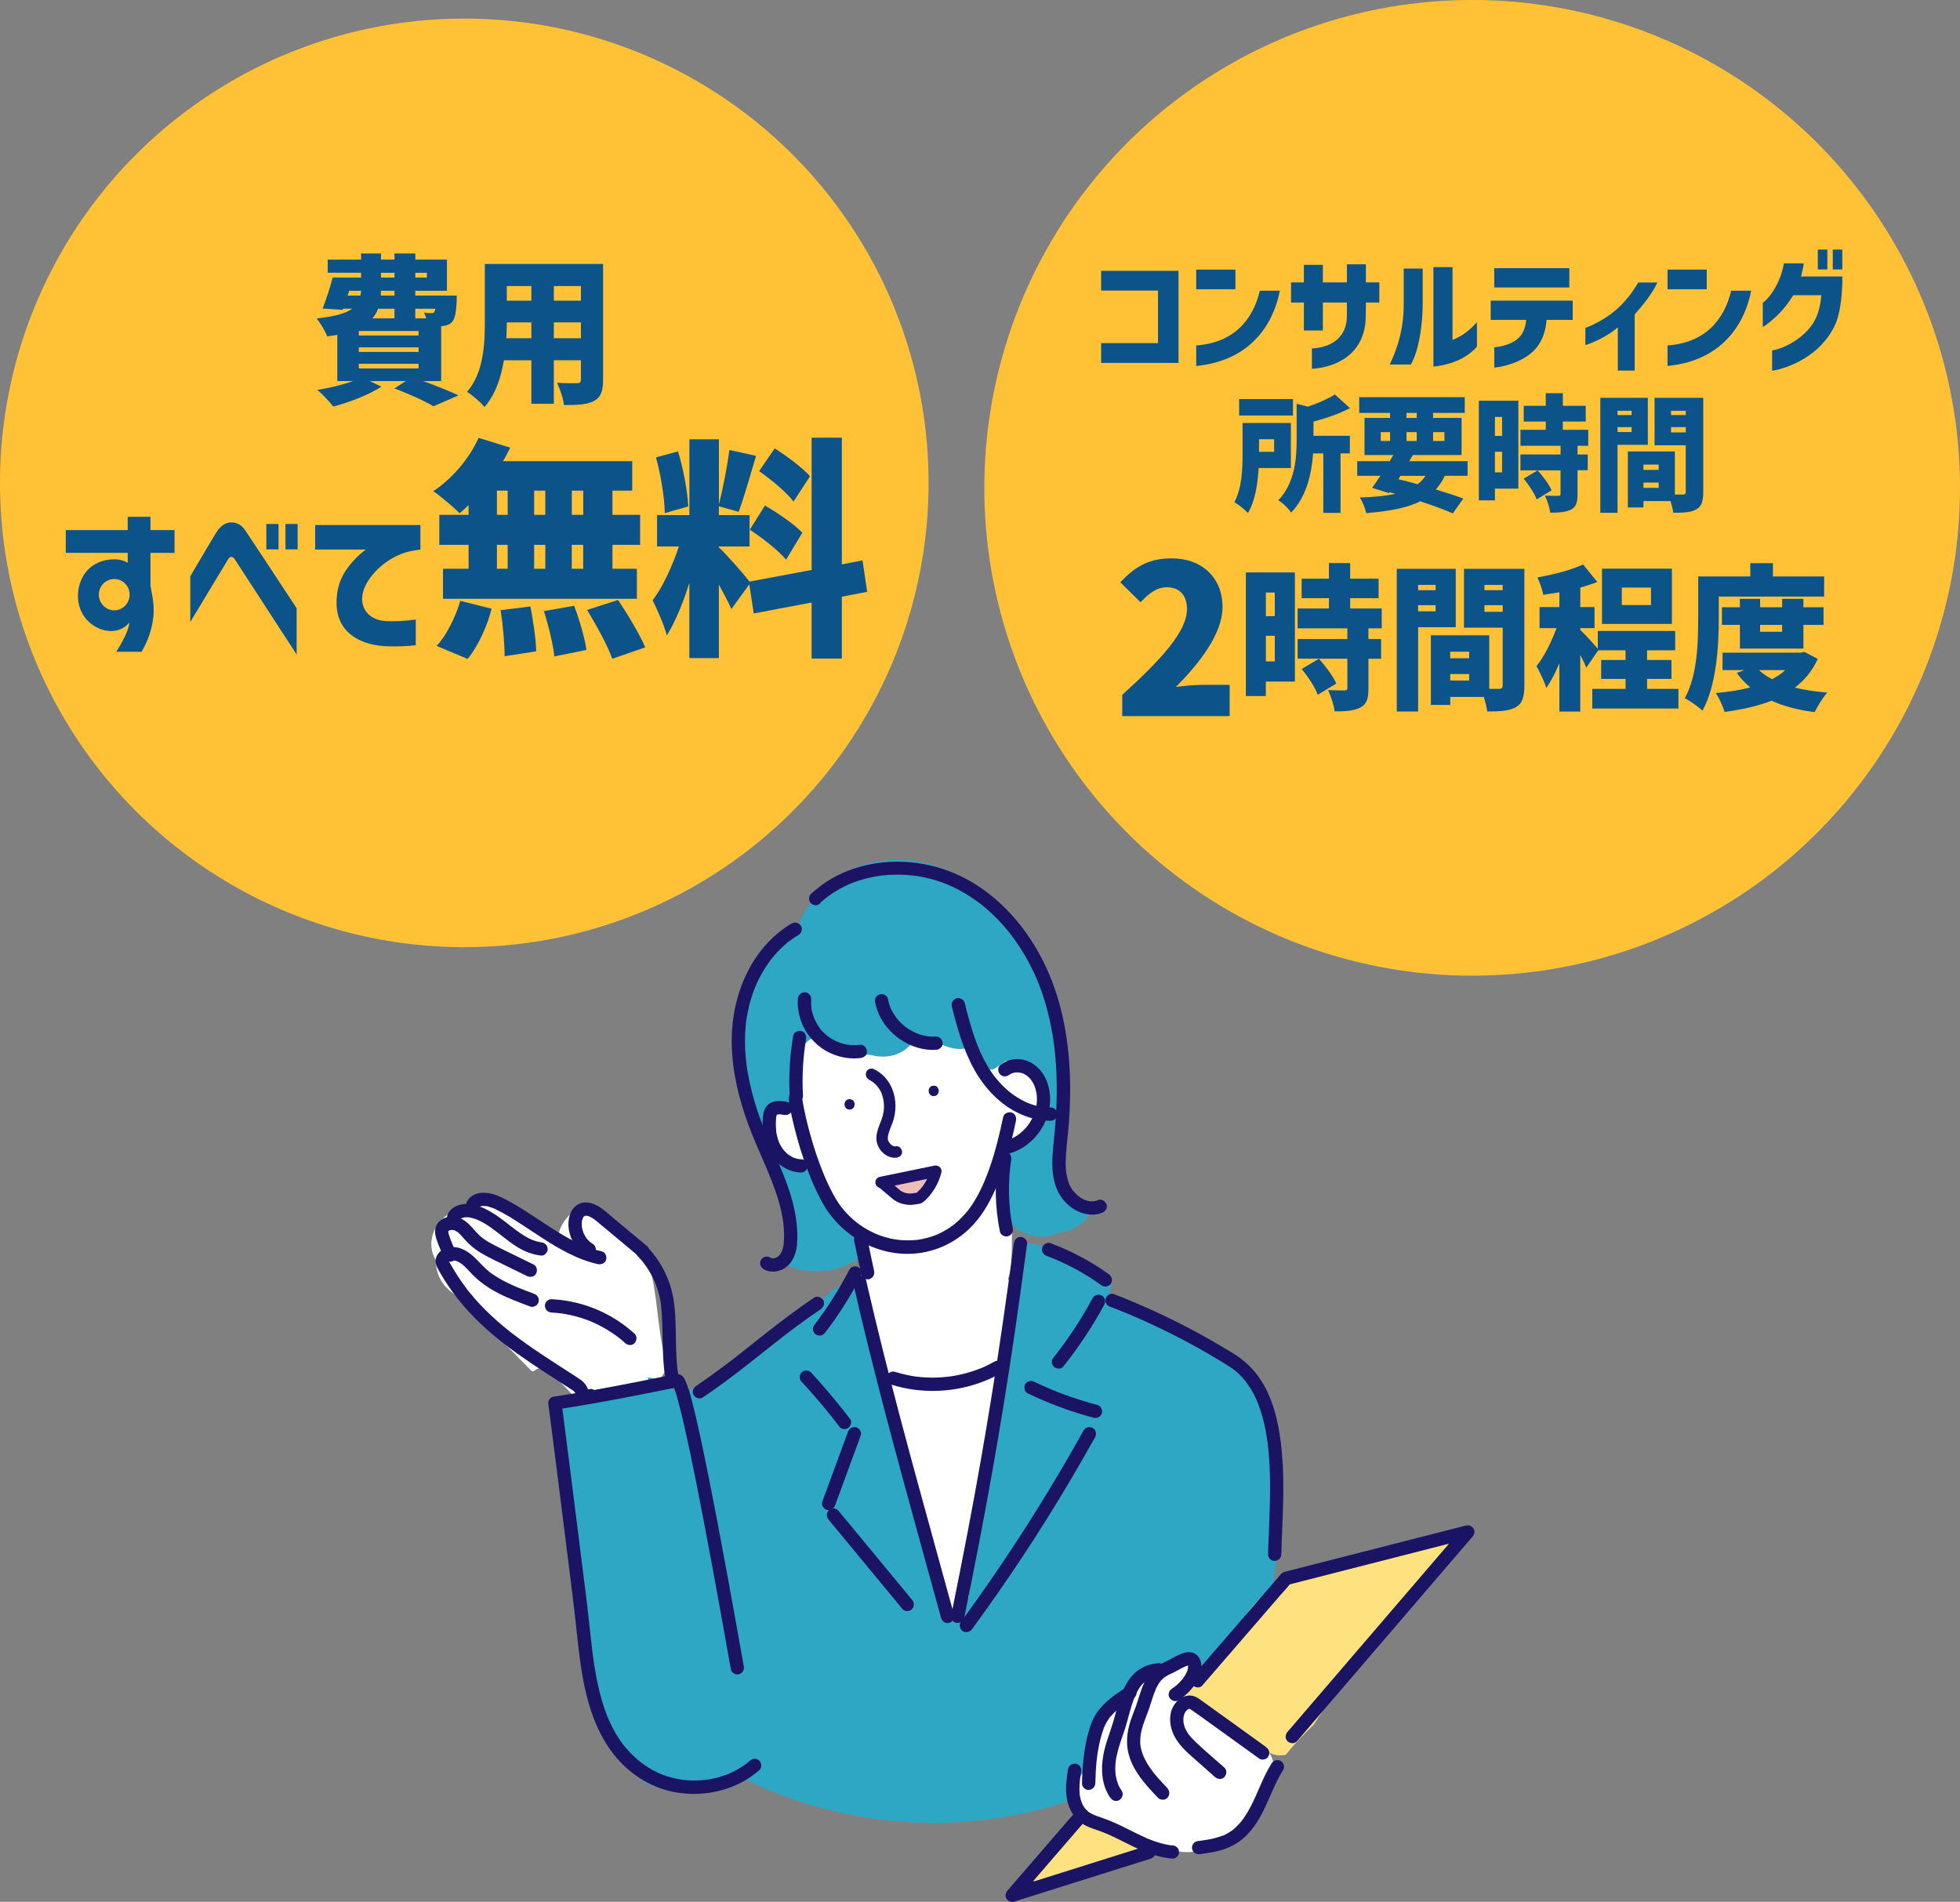 <?xml version="1.0" encoding="UTF-8"?>
<svg id="_レイヤー_2" data-name="レイヤー 2" xmlns="http://www.w3.org/2000/svg" xmlns:xlink="http://www.w3.org/1999/xlink" viewBox="0 0 452 438.59">
  <rect x="0" y="0" width="452" height="438.59" fill="#808080" stroke="none"/>
  <defs>
    <style>
      .cls-1 {
        fill: #1b1464;
      }

      .cls-1, .cls-2, .cls-3, .cls-4, .cls-5, .cls-6, .cls-7, .cls-8 {
        stroke-width: 0px;
      }

      .cls-9 {
        clip-path: url(#clippath);
      }

      .cls-2 {
        fill: none;
      }

      .cls-3 {
        fill: #ffc237;
      }

      .cls-4 {
        fill: #ffe280;
      }

      .cls-5 {
        fill: #efbdb9;
      }

      .cls-6 {
        fill: #0c5389;
      }

      .cls-7 {
        fill: #fff;
      }

      .cls-8 {
        fill: #2da7c4;
      }
    </style>
    <clipPath id="clippath">
      <circle class="cls-2" cx="215.28" cy="321.46" r="98.93"/>
    </clipPath>
  </defs>
  <g id="_デザイン" data-name="デザイン">
    <g>
      <g class="cls-9">
        <path class="cls-8" d="M262.48,403.02c-.5-3.36-1.41-6.78-4.13-9.06-2.03-1.7-4.38-2.62-6.86-3.25-1.13-1.07-2.72-1.76-4.1-1.7-.79.04-1.53.21-2.19.49-2.01-.31-4.04-.55-6.06-.75-6.38-.61-12.81-.55-19.19,0-13.19,1.14-26.12,4.11-38.82,7.75-3.02.86-6.09,1.67-9.06,2.7-2.94,1.03-5.48,2.77-6.78,5.5-1.94.92-3.31,2.81-3.32,5.14-.04,5.82.28,11.68,2.65,17.07,2.52,5.7,7.79,9.69,13.83,11.04,6.69,1.49,13.29.12,19.92-1,.72-.12,1.45-.24,2.17-.35.19-.03,1.53-.21,1.5-.21,1.4-.17,2.8-.34,4.21-.48,2.97-.31,5.95-.55,8.92-.8,11.15-.92,22.64-1.76,33.23-5.64.29,0,.59,0,.88-.04,1.33-.18,2.42-.76,3.25-1.6,2.47-1.04,4.94-2.22,6.9-4.01,2.92-2.67,3.63-6.46,3.76-10.23.13-3.55-.18-7.08-.71-10.59Z"/>
      </g>
      <g>
        <g>
          <path class="cls-8" d="M248.7,275.94c-1.19-.66-2.21-1.61-2.98-2.85-1.57-2.55-1.64-5.8-.77-8.6.06-.18.13-.34.21-.49-.1-1.58-.11-3.16-.07-4.71.01-.55.18-.99.45-1.34-.18-3.43-.32-6.86-.64-10.28-.76-8.08-1.61-18.64-7.13-25.14,2.16-.65.09-2.61,0-2.79l-3.75-3.36c-.95-2.11-1.85-4.25-3.23-6.12-1.97-2.68-4.14-4.65-6.89-6.55-8.61-5.97-20.7-7.49-29.91-1.98-4.77,2.85-8.51,7.32-10.2,12.62-1.63.23-3.21.97-4.57,2.2-7.18,6.52-9.87,16.91-9.07,26.33.87,10.34,5.32,19.47,8.4,29.22.08.26.16.53.25.79.04.07.08.14.11.22,2.06,4.7,4.33,12.79.61,16.92.98,1.21,2.32,2.13,3.99,2.55,6.37,1.6,12.72-.13,17.58-4.46,3.15-2.81,3.07-8.55,0-11.37-1.61-1.47-3.51-2.22-5.42-2.27-.81-5.17-2.87-10.4-4.54-14.9-1.54-4.12-3.08-8.25-4.12-12.53,1.41-1.42,2.28-3.36,2.28-5.57,0-.83.04-1.65.09-2.47.01-.15.02-.32.03-.48.02-.1.05-.23.08-.42,0-.03.01-.05.02-.08,3.39,4,8.63,6.9,13.86,6.21,2.22-.29,4.03-.7,5.68-2.35.45-.45.85-.99,1.2-1.58,1.71,1.33,3.69,2.31,5.9,2.78,2.7.57,5.56.58,8.24-.02.76.66,1.58,1.23,2.47,1.66.3,1.56.82,2.92,2.04,4.18.12,1.38.21,2.75.29,4.13.29,5.12.46,10.25,1.12,15.34.15,1.17.3,2.33.5,3.47-.3,2.53-.45,5.08.55,7.45,2.19,5.19,7.97,7.28,12.71,4.99,3.35-.24,6.61-2.33,7.68-5.49-1.21-.72-2.24-1.71-3.06-2.85Z"/>
          <path class="cls-7" d="M239.68,250.68c-.34-1.1-.95-2.15-1.74-3.06-.64-.54-1.26-1.13-1.91-1.66-1.25-.82-2.7-1.31-4.18-1.28-.73.58-1.49,1.13-2.28,1.64-.77.5-1.77.39-2.5-.1-.31.14-.61.29-.91.44-.36-.93-.81-1.82-1.37-2.62-.61-.87-1.29-1.63-2.02-2.29-1.85.43-3.91-.06-5.78-.96-1.99-.17-3.9-.73-5.69-1.61-.18.05-.37.1-.55.15-.02.5-.21,1.01-.63,1.47-2.63,2.88-6.05,3.34-9.37,2.48-.29-.01-.58-.04-.88-.07-.25.15-.49.31-.72.49-.07-.21-.16-.42-.25-.62-.02,0-.03,0-.05,0-2.13.08-4.23-.35-6.16-1.54-1.32-.82-2.46-1.85-3.51-3-3.29.99-5.74,4.04-5.72,7.62,0,1.89.13,3.8.38,5.69-.1.04-.19.09-.29.14.22.65.16,1.4-.16,2.01-.59,1.12-2.02,1.39-3.1.89-.48.71-.88,1.48-1.18,2.29-1.3,3.55.08,7.55,2.48,10.25.88.98,1.95,1.77,3.12,2.37.31-.18.69-.28,1.14-.28,2,0,2.67,2.06,2.01,3.45,1.02,2.06,2.33,4,3.89,5.75,1.7,1.9,3.7,3.41,5.88,4.57.34.57.7,1.13,1.07,1.68.57,3.16-1.01,7.56-.44,10.73.24,1.31.78,3.05,1.01,4.37-.17.61,1.52-.4,1.46.26-.28,2.72-.06,5.33.33,8.04.42,2.89,1.16,5.83,3.15,8.05,1.91,12,4.34,23.9,7.27,35.69-.04,2.56-.06,5.13-.03,7.69,0,1.02.23,2.04.63,2.98,0,.2.02.4.03.6.18,4.2,3.57,8.24,8.04,8.04,4.2-.19,8.23-3.54,8.04-8.04-.03-.77-.06-1.53-.1-2.3.89-1.71,1.16-3.77.79-5.95-.11-.65-.22-1.31-.32-1.96-.01-.08-.02-.16-.03-.22,0-.05-.01-.1-.02-.17-.11-1.13-.24-2.25-.33-3.38-.18-2.23-.27-4.47-.3-6.71.22-4.46.53-8.92.96-13.37.25-2.56.52-5.11.84-7.66.07-.57.14-1.13.21-1.7.05-.38.1-.75.15-1.13-.04.34-.09.67-.13,1.01.09-1.32.37-2.65.57-3.95.29-1.93.61-3.86.94-5.79.31-1.03.48-2.07.56-3.13.11-.57.21-1.15.32-1.72.29-1.51.59-3.02.89-4.53.39-1.97.14-4.09-.72-5.87.44-.98.7-2.07.75-3.22.09-2.49.16-4.97.16-7.44-1.27-3.93-1.79-8.07-2.74-12.14-.19-.81.02-1.48.42-1.98-.07-.24-.13-.47-.2-.71-.39-1.39.44-2.39,1.49-2.75.18-.37.46-.66.8-.92.16-.15.31-.3.46-.47.14-.19.27-.38.4-.58.64-.95,1.71-1.36,2.76-1.03,2.88-3.62,4.38-8.18,2.93-12.9Z"/>
          <g>
            <path class="cls-7" d="M121.63,282.17c.06.05.13.09.19.14.43.31.93.6-.31-.24.03.02.06.05.09.07,0,0,.02.01.03.02Z"/>
            <path class="cls-7" d="M153.37,313.2c-1.88-7.1-1.62-14.59-3.73-21.63-.03-.06-.06-.13-.1-.19-.17-.11-.34-.25-.5-.44-4.26-4.83-9.57-8.49-14.48-12.61-.7.18-1.36.44-1.92.81-2.36,1.52-4.14,4.55-4.06,7.47-1.62-.9-3.21-1.86-4.75-2.89-.6-.4-1.19-.81-1.77-1.23-.08-.06-.16-.12-.24-.18-.07-.05-.13-.1-.19-.14-.11-.08-.22-.17-.33-.24.08.05.15.1.22.15-1.15-.94-2.25-1.93-3.31-2.97-2.89-2.83-7.98-3.19-11-.37-5.6.35-9.88,6.91-6.6,12-.21,2.93,1.27,5.65,3.91,7.54,1.71,1.23,3.44,2.45,5.16,3.66.38.81.88,1.59,1.52,2.29,3.69,4.08,7.5,8.06,11.4,11.94.15.01.3.05.45.09.83-.82,2.22-1.15,3.35-.17,2.84,2.47,5.35,5.28,7.89,8.05,1.64.01,3.32-.32,4.98-.68,3.77-.81,7.29-2.15,10.83-3.65,1.68-.71,3.15-2.99,3.66-4.68v-1.12c-.16-.22-.28-.48-.36-.79Z"/>
          </g>
          <path class="cls-8" d="M288.64,319.92c-7.26-10.49-19.79-14.58-31.06-19.18-.97-.4-1.72-1.12-1.72-2.26,0-.86.31-1.63.6-2.42,0,0,0,0,0,0-3.7-2.24-23.52-16.01-22.22-5.12-.58,3.78-.75,7.62-.49,11.44-.75,3.15-1.5,6.3-2.24,9.45-1.41,5.98-2.67,12.05-2.82,18.21-.02.89.13,1.77.43,2.6-1.91,9.84-3.56,19.73-4.96,29.66-.29,2.1-.57,4.2-.85,6.3-1.53,1.37-2.95,2.84-4.27,4.42-.17.14-.34.27-.5.41-.08-.13-.16-.25-.25-.38-.02-.63-.13-1.27-.35-1.91-5.63-16.92-10.13-34.21-13.48-51.73-.16-.84-.51-1.62-.98-2.33-.03-.73-.05-1.46-.06-2.18-.94-4.21-1.67-8.47-2.32-12.74-.27-1.33-.55-2.66-.82-3.98-.81-.62-1.72-1.09-2.68-1.31-.42-.1-.85-.16-1.27-.2v-.06c0-.56-.88-.57-.88,0v.02c-.71,0-1.42.08-2.12.24-.27.06-.56.16-.86.28-1.27,1.15-2.57,2.26-3.9,3.33-.01.03-.03.05-.04.08-.28.64-.56,1.29-.82,1.94-.02,0-.03.01-.05.02-8.6,3.84-16.48,9.1-23.4,15.43-2.62,1.39-5.28,2.69-7.98,3.93-.35-.6-.78-1.17-1.33-1.71-1.65-1.63-3.51-2.3-5.49-2.5.04.31.03.62-.05.9-.36,1.33-1.63,1.81-2.88,1.63-6.49-.93-13,1.21-19.21,2.91.08.17.14.36.18.56.65.27,1.2.8,1.31,1.5,1.15,7.53,1.58,15.13,1.91,22.75.04.46.09.91.13,1.37.46,5.05.84,10.13,1.26,15.2.18,1.4.38,2.8.59,4.2,1.33,8.69,3.16,17.45,5.88,25.89,2.66,5.81,5.93,11.37,9.88,16.31,5.9,3.2,13.25,1.28,19.03-1.31,3.36-1.51,6.42-3.55,9.53-5.51,1.56-.5,3.08-1.09,4.57-1.77.37.1.76.19,1.17.24,2.34.31,5.15-.3,6.75-2.21.77-.91,1.46-1.81,2.01-2.8,1.78.63,3.75.85,5.69,1.04,2,.19,4.02.13,6.02,0,1.94-.12,3.87-.32,5.81-.43,1.05-.06,2.11-.1,3.16-.09.53,0,1.05.02,1.57.06.56.04,2.28.26-.05-.07,2.24.31,4.16.38,6.19-.81.33-.19.65-.42.96-.67,3.43,1.19,7.86-.4,9.55-3.6.19-.36.35-.73.49-1.09,1.6-.29,3.15-.97,4.27-2.19.31-.34.58-.68.82-1.03.89,3.23,4.15,5.45,7.44,5.81.15.05.41.15.63.21-.02-.02-.04-.04-.06-.06.04.02.08.05.12.08.05.01.1.03.14.04.02.02.03.03.05.05.04.03.07.07.11.1.13.08.23.13.24.13-.03,0-.07,0-.11,0,.18.17.37.34.56.5,1.42,1.19,2.86,2.12,4.66,2.63,3.52.99,7.04-.33,9.71-2.61,1.08-.93,1.88-2.11,2.81-3.18.91-1.06,1.87-2.06,2.89-3.01.43-.41.88-.79,1.33-1.18.28-.2.55-.43.82-.62,1.13-.78,2.31-1.48,3.54-2.08.03-.01.07-.03.12-.06.18-.07.38-.15.45-.17.7-.24,1.42-.45,2.14-.62.21-.05.42-.09.63-.13.56-.03,1.11-.07,1.67-.06,2.62.04,5.07.08,7.46-1.31,3.52-2.05,5.39-6.35,7.3-9.79.81-1.47,1.63-2.95,2.41-4.44.81-5.42,1.77-10.83,2.1-16.31.66-11-.04-23.29-6.51-32.63ZM235.07,288.74c-.07-.01-.15-.01-.22.01-.02-.2-.05-.4-.07-.6.11.03.23.06.34.09-.01.17-.03.33-.04.5ZM236.22,290.57c-.02-.07-.03-.13-.05-.2,0-.28.02-.56.03-.84.18.02.37.04.55.07-.2.31-.38.63-.53.97Z"/>
          <path class="cls-5" d="M215.11,271.62c-.18-.68-.94-1.32-1.69-1.32-.39-.29-.88-.42-1.39-.2-1.12.47-2.25.91-3.4,1.31-.16.03-.31.08-.46.16-.71.24-1.42.48-2.13.7-2.23.68-1.24,3.68.93,3.38.52-.07,1.04-.16,1.55-.26,1.86,1.12,4.35.27,5.32-1.6.01,0,.03,0,.04-.01.88-.36,1.49-1.16,1.22-2.16Z"/>
          <g>
            <path class="cls-7" d="M290.09,402.56c-.05-.01-.1-.02-.15-.03-.24-.47-.56-.89-.98-1.25-1.4-1.17-2.74-2.4-4.01-3.7-.57-.59-1.13-1.19-1.67-1.8-.3-.34-.6-.69-.89-1.04-.08-.1-.99-1.23-.56-.67-1.3-1.69-3.08-2.75-5.09-2.46-.34-.34-.69-.68-1.03-1.02-.12-.12-.24-.22-.37-.32.22-.3.44-.6.65-.9,1.53-2.21.48-5.79-1.84-7.01-.29-.16-.59-.28-.88-.38-2.48,1.29-5.07,2.38-7.74,3.17-.15.05-.3.07-.44.09-.11.15-.22.3-.32.47-1.12,1.9-1.37,2.1-2.84,3.74-.58.65-1.16,1.29-1.72,1.95-1.68.1-3.13,1.01-4.18,2.49-2.87,4.03-3.47,9.01-3.99,13.79,0,.04,0,.07,0,.11-1.39.32-2.67,1.16-3.32,2.4-.89,1.69-.85,3.33-.13,4.74,0,.79.12,1.57.38,2.32,1.17,3.5,4.32,5.75,7.89,6.33,2.06.34,4.12.43,6.19.51,1.09.41,2.19.79,3.3,1.13.63.19,1.27.37,1.91.54,2.71,1.49,5.87,1.66,8.91.98.52-.05,1.04-.12,1.56-.21,2.15-.03,4.17-.62,5.5-2.28.37-.26.74-.54,1.1-.85,1.21-1.04,2.25-2.3,3.13-3.66,2.7-3.05,4.63-6.77,5.23-10.86.39-2.64-.65-5.64-3.58-6.3Z"/>
            <path class="cls-4" d="M336.69,354.08c-4.36.61-8.74,1.07-13.08,1.78-3.75,1.09-7.5,2.18-11.25,3.27-5.33,1.55-10.84,2.84-15.85,5.3-4.74,2.33-8.23,6.22-11,10.64-1.17,1.87-2.21,3.81-3.33,5.7-.56.95-1.13,1.89-1.75,2.8-.04.07-.19.27-.35.49-1.18.82-2.35,1.64-3.53,2.46-1.93,1.35-3.07,3.3-2.74,5.73.11.83.37,1.54.75,2.16.3.21.6.42.89.63.56-.1,1.14-.02,1.61.32,1.55,1.11,3.1,2.21,4.64,3.32,1.06.48,2.11.97,3.16,1.47,2.56,1.23,5.07,2.54,7.56,3.91,1.3.72,2.77.9,4.12.6,1.91-2.48,4.14-4.68,6.38-6.88,1.49-2.3,3.04-4.56,4.67-6.77.31-.42.63-.85.95-1.27.04-.05.78-1.01.6-.78.58-.74,1.17-1.48,1.77-2.21,1.39-1.7,2.83-3.37,4.3-5,1.35-1.5,2.74-2.96,4.16-4.4,5.23-8,11.3-15.45,18.06-22.2-.21-.37-.46-.73-.75-1.05Z"/>
            <path class="cls-4" d="M240.51,435.5c7.23-2.48,14.46-4.97,21.91-6.63.99-1.11,1.45-2.52,1.41-3.92-.69-.4-1.38-.8-2.07-1.19-3.66-1.31-7.3-2.68-10.58-4.77-.48.27-.95.56-1.42.84-1.49.89-2.99,1.78-4.48,2.67-.41.08-.81.22-1.19.39-2.01,3.18-4.27,6.21-6.47,9.28.13.41.31.82.55,1.2.59.92,1.41,1.65,2.33,2.14Z"/>
          </g>
        </g>
        <g>
          <path class="cls-1" d="M181.9,253.62c.3,2.19.79,4.35,1.32,6.49.81,3.27,1.8,6.49,2.99,9.64.68,1.79,1.42,3.57,2.26,5.29.67,1.38,1.38,2.75,2.24,4.03,1.54,2.26,3.43,4.2,5.63,5.81,4.03,2.95,9.14,4.54,14.14,4.24,5.43-.33,10.49-2.82,14.12-6.86,2.36-2.63,3.99-5.69,5.35-8.93,1.6-3.81,2.73-7.79,3.67-11.81.24-1.03.46-2.06.68-3.09.16-.78-.23-1.7-1.07-1.89-.77-.18-1.71.23-1.89,1.07-.84,4.01-1.81,8-3.18,11.87-.35.98-.72,1.94-1.12,2.9.11-.27.02-.04,0,0-.05.12-.11.25-.16.37-.1.23-.2.45-.3.68-.22.47-.44.94-.67,1.4-.68,1.36-1.46,2.66-2.36,3.88-.06.08-.11.15-.17.23-.2.26.17-.22.04-.05-.11.13-.21.27-.32.4-.23.29-.47.57-.72.84-.44.49-.9.95-1.39,1.4-.24.22-.48.43-.72.63-.11.09-.22.18-.33.27-.08.06-.34.24.04-.03-.08.06-.16.12-.24.18-.51.37-1.03.73-1.57,1.05-.52.31-1.05.59-1.59.85-.15.07-.29.14-.44.2-.06.03-.12.05-.18.08-.19.08.38-.16.11-.05-.3.12-.6.24-.9.34-1.12.39-2.27.68-3.44.85-.42.06.36-.04-.06,0-.16.02-.31.04-.47.05-.28.03-.57.05-.86.06-.6.03-1.2.03-1.79.01-.57-.02-1.14-.07-1.71-.14-.3-.04.4.06.1.01-.08-.01-.15-.02-.23-.03-.13-.02-.26-.04-.39-.06-.31-.05-.61-.12-.92-.18-1.15-.26-2.28-.61-3.36-1.06-.05-.02-.1-.04-.15-.06.46.18.18.07.08.03-.12-.05-.24-.11-.36-.16-.29-.13-.57-.27-.85-.42-.53-.27-1.05-.57-1.55-.88-.51-.32-1-.66-1.48-1.02-.06-.05-.13-.1-.19-.15.35.25.2.15.12.09-.13-.1-.25-.2-.38-.3-.23-.19-.45-.38-.67-.58-.91-.82-1.76-1.71-2.52-2.67-.06-.08-.24-.33.04.05-.05-.07-.1-.13-.15-.2-.08-.11-.17-.22-.25-.33-.2-.27-.38-.55-.57-.83-.36-.55-.68-1.11-.99-1.68-.43-.8-.84-1.61-1.22-2.43-.18-.38-.35-.76-.52-1.14-.09-.2-.18-.4-.26-.6-.05-.11-.1-.22-.14-.33.1.24.03.07-.03-.07-1.31-3.15-2.38-6.4-3.27-9.7-.66-2.41-1.24-4.86-1.65-7.33-.06-.37-.12-.73-.17-1.1-.05-.35-.42-.75-.71-.92-.33-.19-.81-.27-1.18-.15-.88.28-1.19,1.03-1.07,1.89h0Z"/>
          <path class="cls-1" d="M232.76,266.01c4.12-1.15,7.33-4.47,8.73-8.46,1.46-4.16.64-9.62-3.24-12.21-1.08-.72-2.44-1.1-3.74-1.1-1.44,0-2.74.49-3.85,1.38-.63.5-.56,1.65,0,2.17.67.61,1.5.54,2.17,0-.19.16-.11.08.03,0,.09-.06.18-.11.27-.16.08-.04.21-.08.28-.14,0,0-.28.1-.13.06.07-.02.13-.05.2-.07.2-.06.4-.1.61-.15.17-.04-.14.02-.15.02.05,0,.11-.01.16-.02.12-.01.25-.02.37-.02.2,0,.45.07.63.03,0,0-.31-.05-.14-.02.05.01.11.02.16.03.12.02.24.05.36.08.19.05.51.1.66.22,0,0-.28-.13-.12-.05.05.02.1.05.14.07.11.06.22.12.33.18.09.05.18.11.27.17.01,0,.12.1.13.09,0,0-.22-.18-.09-.07.19.16.37.32.54.49.04.04.47.48.45.51,0,0-.17-.24-.07-.09.03.05.07.09.1.14.08.11.15.22.22.33.12.19.23.39.33.59.05.1.1.21.15.31.08.16-.05-.1-.04-.1.01,0,.08.19.08.21.17.45.3.91.4,1.37.02.11.05.22.07.34.01.06.06.41.03.19-.02-.22.01.11.02.17.01.12.02.24.03.36.03.43.03.86,0,1.28-.01.22-.06.44-.06.66,0,0,.05-.33.02-.15,0,.05-.02.1-.02.15-.02.12-.04.24-.06.35-.08.42-.19.83-.32,1.24-.06.2-.13.39-.2.58-.04.1-.07.19-.11.29-.1.24.12-.26-.03.06-.18.39-.37.77-.59,1.14-.22.37-.45.73-.71,1.08-.03.04-.07.08-.09.12,0,0,.19-.24.08-.11-.07.08-.13.16-.19.24-.14.17-.29.34-.44.5-.34.36-.7.71-1.08,1.02-.09.08-.19.15-.28.23,0,0,.24-.18.11-.08-.06.04-.11.08-.17.12-.19.14-.39.27-.6.4-.41.25-.83.48-1.26.68-.32.15.18-.07-.06.03-.11.04-.22.09-.34.13-.24.09-.49.16-.74.23-.77.22-1.33,1.1-1.07,1.89.26.79,1.06,1.3,1.89,1.07h0Z"/>
          <path class="cls-1" d="M195.92,255.88c1.55,0,1.55-2.4,0-2.4s-1.55,2.4,0,2.4h0Z"/>
          <path class="cls-1" d="M215.32,252.77c1.55,0,1.55-2.4,0-2.4s-1.55,2.4,0,2.4h0Z"/>
          <path class="cls-1" d="M200.29,248.93c.3.15.6.32.88.52.08.06.16.12.24.17-.23-.16-.09-.07-.03-.02.15.13.3.25.44.38.23.22.44.46.64.7.21.25-.16-.23.02.03.04.05.07.1.11.15.11.15.21.31.3.48.15.25.34.55.42.83-.1-.35.04.12.07.21.06.18.12.36.17.54.09.3.15.61.21.91.01.09.05.19.04.28,0-.03-.03-.31-.01-.07.02.19.04.37.05.56.02.31.02.63,0,.94,0,.16-.02.31-.03.47,0,.08-.02.16-.02.23-.01.1,0,.06.02-.12,0,.06-.02.12-.03.19-.11.67-.29,1.33-.52,1.96-.65,1.73-1.55,3.58-.97,5.46.57,1.86,2.39,3.45,4.42,3.24.68-.07,1.35-.55,1.32-1.32-.03-.65-.58-1.39-1.32-1.32-.11.01-.41.08-.52.01.05,0,.1.01.15.02-.07-.01-.13-.02-.2-.04-.06-.02-.13-.04-.19-.06-.31-.09.22.14-.05-.02-.06-.03-.12-.06-.17-.1-.07-.04-.14-.09-.21-.14-.08-.06-.06-.04.07.05-.05-.04-.1-.09-.15-.13-.12-.11-.23-.24-.34-.37.21.25-.08-.15-.13-.23-.03-.06-.06-.12-.09-.18-.15-.29.06.26-.02-.05-.03-.1-.17-.38-.12-.46l.02.16c0-.07-.01-.15-.01-.22,0-.09,0-.17,0-.26,0-.13.01-.26.03-.38,0,.06-.04.23.01-.03.1-.47.23-.92.4-1.37.29-.78.63-1.53.87-2.33.79-2.69.55-5.75-.85-8.2-.83-1.44-2.08-2.64-3.57-3.4-.61-.31-1.45-.18-1.8.47-.32.6-.18,1.47.47,1.8h0Z"/>
          <path class="cls-1" d="M203.57,273.98c4.21-.87,8.42-1.73,12.63-2.6-.54-.54-1.08-1.08-1.62-1.62-.13.52-.31,1.01-.49,1.52-.05.14.01-.02.02-.04-.02.05-.05.11-.07.16-.06.13-.11.25-.18.37-.12.25-.25.49-.39.73-.13.22-.26.44-.4.65-.07.1-.13.2-.2.29-.03.05-.07.1-.1.14-.02.02-.21.28-.11.15.07-.09-.12.15-.16.19-.09.11-.18.21-.27.31-.18.21-.37.41-.57.6-.08.08-.17.16-.26.24-.03.03-.17.12-.03.03.15-.09-.01-.02-.02,0-.01,0-.02.01-.04.02-.09.05-.05.03.14-.06-.03.01-.07.02-.1.03-.13.03.18-.02.17-.02-.05,0-.11,0-.16.01-.3.03-.61.05-.9.12-.15.04.07,0,.08,0-.07,0-.14.02-.22.02-.13,0-.26.01-.38.02-.13,0-.26,0-.39-.01-.1,0-.33-.04-.1,0-.26-.04-.52-.09-.77-.17-.11-.03-.21-.07-.32-.11-.23-.08-.04-.01,0,0-.05-.02-.1-.05-.15-.07-.1-.05-.19-.1-.29-.15-.06-.04-.12-.07-.18-.11-.02-.02-.22-.15-.09-.05.13.09-.01-.01-.03-.03-.07-.06-.15-.12-.22-.19-.15-.12-.29-.25-.44-.37-.27-.23-.54-.46-.82-.7-.56-.48-1.13-.96-1.69-1.44-.52-.45-1.35-.55-1.86,0-.45.49-.56,1.38,0,1.86,1.08.92,2.14,1.86,3.24,2.76,1.06.86,2.34,1.3,3.7,1.39.26.02.52.02.77,0,.22-.02.45-.05.67-.08.11-.02.49-.07.18-.04.59-.06,1.15-.1,1.65-.46,1.05-.76,1.92-1.88,2.61-2.96.76-1.18,1.33-2.51,1.68-3.88.26-1.02-.64-1.82-1.62-1.62-4.21.87-8.42,1.73-12.63,2.6-.68.14-1.13.97-.92,1.62.23.71.89,1.07,1.62.92h0Z"/>
          <path class="cls-1" d="M291.98,402.89c-5.11-3.68-10.21-7.38-15.33-11.04-.68-.49-1.43-.84-2.29-.85-.77-.01-1.57.27-2.19.71-1.18.84-1.99,2.16-2.22,3.59-.48,2.98.84,5.65,2.82,7.79,1.05,1.13,2.25,2.13,3.4,3.15,1.34,1.19,2.68,2.37,4.02,3.56.6.53,1.59.64,2.17,0,.53-.58.64-1.6,0-2.17-2.11-1.87-4.28-3.7-6.34-5.63-.45-.42-.88-.85-1.29-1.31-.09-.11-.19-.21-.28-.32-.05-.06-.38-.44-.14-.16-.21-.24-.38-.53-.55-.8-.15-.24-.28-.48-.4-.73-.02-.04-.07-.19-.09-.2,0,0,.11.28.05.11-.06-.16-.12-.31-.17-.47-.08-.25-.14-.5-.19-.75-.01-.07-.03-.15-.04-.22-.03-.18.06-.08.01.08.04-.11-.03-.32-.03-.44,0-.26,0-.51.02-.76.02-.31-.02.08-.01.09-.01-.02.04-.21.04-.21.03-.14.06-.28.1-.42.04-.12.08-.24.12-.35.07-.2-.13.25-.03.07.03-.06.06-.13.1-.19.06-.11.12-.22.19-.32.02-.04.12-.15.12-.18,0,.08-.18.21-.03.05.02-.02.31-.32.32-.31,0,0-.24.16-.09.07.06-.04.12-.08.19-.12.05-.03.1-.05.15-.08.27-.16-.07.02-.06.02.01-.02.2-.06.21-.06.21-.07,0,.03-.09,0,.03,0,.17,0,.21,0,.32-.03-.11,0-.09-.02.03-.02.22.08.22.06,0,0-.26-.13-.1-.04.28.16.55.33.81.52,2.39,1.72,4.78,3.44,7.17,5.16,2.68,1.93,5.37,3.87,8.05,5.8.65.47,1.74.13,2.1-.55.42-.79.15-1.6-.55-2.1h0Z"/>
          <path class="cls-1" d="M269.24,412.38c-.63-.66-1.26-1.32-1.87-2.01-.29-.33-.58-.66-.87-1-.13-.15-.26-.31-.38-.46-.07-.09-.16-.18-.22-.28.22.31-.04-.05-.09-.12-.53-.71-1.03-1.44-1.46-2.22-.21-.37-.4-.75-.58-1.14-.03-.07-.21-.41-.03-.06-.03-.06-.06-.15-.09-.21-.1-.25-.19-.5-.27-.76-.12-.38-.22-.77-.3-1.16-.02-.09-.04-.19-.05-.28-.02-.1-.13-.43-.01-.05-.06-.2-.05-.48-.06-.69-.02-.48,0-.96.04-1.44,0-.05.06-.49,0-.12.02-.11.03-.22.05-.33.05-.29.11-.57.17-.85.43-1.86,1.23-3.58,1.84-5.38.24-.72.46-1.44.7-2.16.11-.33.21-.66.33-.98.12-.35.33-.72.41-1.08-.08.38-.06.14,0,.02.03-.07.06-.14.1-.22.07-.16.15-.31.23-.46.17-.33.36-.65.57-.96.03-.05.07-.1.11-.15.02-.02.04-.05.05-.07.1-.13.07-.1-.07.09.11-.06.21-.26.3-.35.13-.14.26-.27.4-.4.07-.06.14-.13.21-.19.02-.02.05-.04.07-.06.13-.1.1-.08-.08.06.02.01.84-.55.94-.59.34-.18.69-.32,1.04-.49.61-.29,1.19-.63,1.78-.94.3-.16.59-.31.9-.46.08-.04.16-.07.24-.11.04-.02.31-.14.05-.02-.25.11,0,0,.05-.02.1-.04.2-.07.3-.11.12-.04.24-.07.36-.1.06-.01.15-.01.2-.04-.33.14-.34.02-.15.03.04,0,.08,0,.12,0,.21-.01.12.13-.17-.03.03.01.14.04.16.04-.29.01-.34-.17-.16-.06.21.13-.31-.28-.13-.1.24.23-.14-.29-.05-.08.01.03.05.09.07.12.13.18-.13-.39-.02-.02.02.08.04.17.06.25.01.06.02.12.03.19-.01-.08-.02-.15-.03-.23-.05.15,0,.43,0,.6-.01.25,0-.12.02-.15-.05.09-.05.25-.08.35-.05.18-.11.36-.17.53-.11.32.16-.32,0,0-.06.12-.11.24-.17.36-.09.18-.19.36-.3.53-.11.18-.22.35-.34.52-.05.07-.11.2-.18.25.13-.17.15-.19.05-.06-.04.05-.09.11-.13.16-.26.32-.54.62-.84.92-.3.3-.61.58-.94.84-.1.08-.33.17.03-.02-.07.04-.14.1-.21.15-.15.11-.31.21-.46.31-.68.42-1.01,1.39-.55,2.1.44.69,1.37,1,2.1.55,1.5-.92,2.77-2.22,3.79-3.65,1.06-1.49,1.8-3.39,1.31-5.22-.25-.96-.91-1.79-1.88-2.08-.73-.22-1.53-.12-2.24.12-1.49.5-2.79,1.4-4.2,2.05-.84.38-1.57.8-2.28,1.39-.67.56-1.24,1.26-1.71,1.99-.88,1.38-1.41,2.97-1.9,4.52-.26.8-.5,1.61-.79,2.41-.35.96-.74,1.89-1.07,2.86-.76,2.22-1.15,4.5-.81,6.84.67,4.51,3.99,8.12,7.02,11.28.56.58,1.62.6,2.17,0,.57-.62.59-1.55,0-2.17h0Z"/>
          <path class="cls-1" d="M258.71,413.01c-.18-.26-.35-.53-.51-.81-.08-.14-.15-.28-.22-.42-.02-.05-.1-.18-.1-.22.02.05.04.1.06.15-.02-.05-.04-.11-.07-.17-.24-.61-.41-1.25-.53-1.9-.02-.1-.11-.57-.04-.19-.03-.14-.03-.28-.05-.42-.03-.34-.05-.68-.05-1.03,0-.32,0-.64.02-.97,0-.16.02-.32.04-.48,0-.09.02-.17.03-.26,0-.04.05-.41.02-.2-.03.2.01-.09.02-.13.01-.09.03-.18.04-.27.03-.16.05-.31.09-.47.08-.4.17-.8.27-1.2.18-.71.39-1.41.61-2.11.38-1.17.82-2.32,1.18-3.5.53-1.73.95-3.5,1.49-5.22.14-.44.29-.88.45-1.32.07-.2.15-.39.23-.58.15-.37-.1.22,0-.01.06-.13.11-.25.17-.37.18-.39.37-.77.59-1.14.11-.18.22-.36.33-.54.06-.09.12-.17.18-.26.04-.06.28-.38.11-.16-.17.22.07-.09.12-.14.07-.09.15-.17.23-.26.15-.17.32-.33.49-.48.08-.08.17-.15.26-.22.3-.25-.27.19.05-.04.19-.13.38-.26.59-.37.1-.06.21-.11.31-.16.05-.02.1-.05.14-.07.22-.11-.02.01-.11.04.23-.08.46-.18.7-.25.26-.08.53-.14.8-.19.04,0,.09-.01.13-.02.33-.06-.38.04-.05,0,.16-.02.31-.03.47-.04.8-.06,1.57-.67,1.53-1.53-.04-.78-.68-1.59-1.53-1.53-2.22.15-4.29.97-5.84,2.59-1.42,1.48-2.3,3.37-2.98,5.29-.64,1.81-1.08,3.69-1.62,5.53-.75,2.59-1.83,5.06-2.31,7.73-.6,3.33-.41,7.01,1.59,9.87.46.66,1.36,1.03,2.1.55.65-.42,1.04-1.4.55-2.1h0Z"/>
          <path class="cls-1" d="M252.6,411.26c.03-1.68.11-3.37.28-5.04.04-.44.1-.87.15-1.31,0-.07.03-.3,0,.02.01-.11.03-.22.05-.33.04-.24.07-.48.11-.72.14-.84.3-1.68.5-2.5.2-.81.43-1.62.7-2.41.07-.19.13-.39.21-.58.01-.03.09-.21.08-.21.03.03-.13.29,0,0,.15-.33.31-.65.49-.97.17-.29.35-.57.54-.84.04-.06.08-.11.12-.17.02-.03.04-.06.06-.08.1-.13.08-.11-.05.06.04-.13.24-.29.33-.4.45-.52.95-1,1.47-1.45.13-.11.27-.23.4-.34.07-.06.14-.11.21-.17.31-.25-.18.13.07-.05.3-.23.61-.45.92-.67.69-.49,1.4-.95,2.11-1.41.67-.44,1.02-1.38.55-2.1-.43-.67-1.38-1.02-2.1-.55-2.6,1.71-5.25,3.47-6.98,6.12-.9,1.39-1.45,2.98-1.88,4.57-.5,1.82-.8,3.68-1.03,5.56-.24,1.98-.35,3.97-.39,5.96-.02.8.72,1.57,1.53,1.53.84-.04,1.52-.67,1.53-1.53h0Z"/>
          <path class="cls-1" d="M246.32,407.82c-.39,2.61-.78,5.3-.08,7.9.63,2.34,2.11,4.33,4.32,5.38,1.08.51,2.21.85,3.33,1.26.25.09.5.18.74.28.13.05.27.11.4.16.06.02.11.05.17.07.21.09-.23-.1-.03-.01.51.22,1.01.45,1.51.68,2.02.95,3.99,2.02,6.03,2.93,2.46,1.09,4.96,1.93,7.66,2.15.8.07,1.57-.75,1.53-1.53-.04-.89-.68-1.46-1.53-1.53-.2-.02-.54.01-.73-.07.03.02.35.05.05,0-.06,0-.12-.02-.18-.03-.14-.02-.28-.05-.42-.07-.51-.1-1.02-.22-1.52-.36-.99-.28-1.95-.63-2.9-1.02-.16-.07.07.03.09.04-.08-.03-.15-.06-.22-.1-.11-.05-.22-.1-.33-.15-.24-.11-.48-.22-.72-.33-.48-.22-.96-.46-1.44-.69-.96-.47-1.91-.96-2.87-1.43-1.02-.5-2.05-.97-3.1-1.41-.98-.41-1.98-.74-2.98-1.1-.23-.08-.46-.17-.68-.26-.03-.01-.22-.09-.04-.01.19.08-.05-.02-.09-.04-.13-.06-.26-.12-.38-.18-.21-.11-.42-.23-.63-.35-.1-.06-.2-.13-.3-.2-.15-.1-.11,0,.02.02-.05,0-.14-.11-.17-.15-.17-.15-.33-.31-.48-.48-.02-.03-.23-.24-.22-.26,0,0,.17.24.07.09-.04-.06-.09-.12-.13-.19-.14-.2-.26-.42-.38-.63-.05-.1-.1-.2-.15-.31-.02-.03-.1-.21-.02-.03.09.19-.02-.04-.03-.08-.2-.52-.35-1.06-.45-1.6-.01-.07-.07-.46-.04-.25.03.23,0-.04,0-.09,0-.09-.02-.19-.03-.28-.03-.33-.04-.66-.04-.99,0-.69.05-1.38.12-2.06.02-.17.04-.33.06-.5,0-.07.02-.14.03-.21,0-.05.01-.09.02-.14-.02.15-.02.17,0,.05.05-.35.1-.71.15-1.06.06-.42.07-.8-.15-1.18-.19-.32-.55-.62-.92-.71-.73-.17-1.76.22-1.89,1.07h0Z"/>
          <path class="cls-1" d="M277.24,388.71c.68-.78,1.35-1.56,2.03-2.34,1.62-1.88,3.24-3.75,4.87-5.63,1.97-2.28,3.94-4.56,5.91-6.84,1.7-1.96,3.39-3.93,5.09-5.89.82-.95,1.71-1.87,2.48-2.87.01-.01.02-.03.04-.04-.23.13-.45.26-.68.39,1.4-.36,2.8-.72,4.2-1.07,3.33-.85,6.67-1.7,10-2.56,4.03-1.03,8.06-2.06,12.09-3.09,3.49-.89,6.98-1.79,10.48-2.68,1.69-.43,3.41-.81,5.08-1.3.02,0,.05-.01.07-.02-.5-.86-1-1.71-1.49-2.57-.36.42-.73.85-1.09,1.27-.98,1.14-1.96,2.29-2.94,3.43-1.45,1.69-2.9,3.38-4.35,5.07-1.78,2.07-3.55,4.14-5.33,6.21-1.94,2.26-3.88,4.52-5.82,6.78-1.96,2.28-3.91,4.56-5.87,6.84-1.82,2.13-3.65,4.25-5.47,6.38-1.54,1.8-3.08,3.6-4.63,5.39-1.11,1.3-2.23,2.6-3.34,3.89-.53.61-1.05,1.22-1.58,1.84-.02.03-.05.05-.07.08-.52.61-.64,1.58,0,2.17.57.53,1.61.65,2.17,0,.36-.42.73-.85,1.09-1.27.98-1.14,1.96-2.29,2.94-3.43,1.45-1.69,2.9-3.38,4.35-5.07,1.78-2.07,3.55-4.14,5.33-6.21,1.94-2.26,3.88-4.52,5.82-6.78,1.96-2.28,3.91-4.56,5.87-6.84,1.82-2.13,3.65-4.25,5.47-6.38,1.54-1.8,3.08-3.6,4.63-5.39,1.11-1.3,2.23-2.6,3.34-3.89.53-.61,1.06-1.22,1.58-1.84.02-.03.05-.05.07-.08.43-.5.63-1.26.24-1.86-.37-.58-1.05-.88-1.73-.71-1.06.27-2.12.54-3.18.81-2.62.67-5.25,1.34-7.87,2.01-3.41.87-6.81,1.74-10.22,2.61-3.38.86-6.76,1.73-10.15,2.59-2.56.65-5.12,1.31-7.67,1.96-.72.18-1.44.37-2.16.55-.49.12-.97.2-1.34.57-.32.32-.6.7-.9,1.04-.71.82-1.42,1.64-2.13,2.47-2.16,2.5-4.32,4.99-6.47,7.49-2.25,2.6-4.49,5.2-6.74,7.8-1.32,1.53-2.65,3.06-3.97,4.6-.06.07-.12.14-.19.22-.52.61-.64,1.58,0,2.17.58.53,1.61.65,2.17,0h0Z"/>
          <path class="cls-1" d="M264.54,425.66c-1.05.33-2.09.66-3.14.99-2.51.79-5.03,1.58-7.54,2.37-3.03.95-6.05,1.9-9.08,2.86-2.63.83-5.25,1.65-7.88,2.48-1.27.4-2.56.75-3.82,1.2-.02,0-.04.01-.06.02.5.86,1,1.71,1.49,2.57,1.81-2.09,3.62-4.19,5.43-6.28,2.87-3.32,5.74-6.64,8.6-9.96.66-.77,1.33-1.53,1.99-2.3.52-.61.64-1.58,0-2.17-.58-.53-1.61-.65-2.17,0-1.81,2.09-3.62,4.19-5.43,6.28-2.87,3.32-5.74,6.64-8.6,9.96-.66.77-1.33,1.53-1.99,2.3-.43.5-.63,1.26-.24,1.86.36.56,1.07.91,1.73.71,1.05-.33,2.09-.66,3.14-.99,2.51-.79,5.03-1.58,7.54-2.37,3.03-.95,6.05-1.9,9.08-2.86,2.63-.83,5.25-1.65,7.88-2.48,1.27-.4,2.55-.78,3.82-1.2.02,0,.04-.01.06-.02.76-.24,1.33-1.08,1.07-1.89-.25-.77-1.07-1.33-1.89-1.07h0Z"/>
          <path class="cls-1" d="M276.81,427.56c1.87-.25,3.77-.51,5.56-1.14,1.86-.65,3.52-1.65,4.93-3.01,2.65-2.56,4.19-5.96,5.64-9.29.88-2.03,1.77-4.05,2.96-5.92.43-.68.16-1.72-.55-2.1-.76-.4-1.64-.17-2.1.55-2.02,3.17-3.15,6.79-4.91,10.11-.38.72-.8,1.43-1.25,2.11-.12.18-.24.35-.36.53-.06.08-.11.16-.17.24-.04.05-.27.38-.04.06-.24.34-.54.66-.82.97-.26.28-.53.55-.81.81-.14.13-.28.25-.43.38-.09.07-.17.15-.27.22.32-.22,0,0-.06.04-.33.24-.67.45-1.02.65-.18.1-.37.2-.56.3-.1.05-.19.09-.29.14-.08.04-.16.07-.23.1.15-.06.17-.07.07-.03-.98.34-1.95.64-2.96.84-1.04.21-2.09.35-3.13.49-.35.05-.75.42-.92.71-.19.33-.27.81-.15,1.18.28.88,1.03,1.19,1.89,1.07h0Z"/>
          <path class="cls-1" d="M172.97,406.02c-.25.22-.51.43-.76.63-.18.15.19-.13,0,0-.05.04-.11.08-.16.12-.16.12-.32.23-.48.34-.56.39-1.14.74-1.74,1.07-.58.32-1.17.6-1.78.87.31-.13-.18.07-.24.1-.14.06-.29.11-.43.16-.33.12-.67.24-1,.34-.65.2-1.32.38-1.99.52-.3.06-.61.12-.91.18-.17.03-.35.06-.52.08-.03,0-.25.03-.06,0,.21-.03-.15.02-.19.02-1.36.16-2.74.19-4.11.1-.31-.02-.62-.05-.93-.08-.1-.01-.59-.07-.25-.03-.18-.02-.35-.05-.53-.08-.68-.11-1.35-.25-2.01-.43-.64-.17-1.28-.37-1.9-.6-.17-.06-.33-.12-.5-.19-.09-.04-.46-.19-.19-.07-.33-.14-.65-.29-.97-.45-1.19-.59-2.31-1.3-3.37-2.1-.07-.05-.13-.1-.2-.15-.18-.14.19.15.01.01-.11-.09-.23-.18-.34-.27-.25-.21-.5-.42-.75-.64-.45-.4-.89-.82-1.31-1.26-.43-.44-.84-.91-1.23-1.38-.1-.12-.2-.25-.3-.37-.04-.05-.07-.09-.11-.14.2.25.07.09.02.03-.19-.25-.38-.51-.56-.76-.69-.98-1.31-2.01-1.86-3.07-.28-.54-.55-1.09-.8-1.65-.06-.13-.11-.25-.17-.38-.05-.12-.17-.41-.06-.12-.12-.29-.24-.59-.36-.88-.45-1.16-.84-2.34-1.18-3.53-.69-2.39-1.19-4.83-1.59-7.28-.1-.63-.2-1.26-.29-1.89-.04-.31-.09-.61-.13-.92.04.32,0-.01-.02-.14-.02-.18-.05-.37-.07-.55-.16-1.24-.3-2.47-.43-3.71-.35-3.2-.69-6.41-1.09-9.61-.32-2.56-.64-5.13-.97-7.69-.45-3.62-.91-7.24-1.36-10.85-.48-3.82-.96-7.64-1.45-11.46-.4-3.13-.79-6.26-1.2-9.38-.22-1.72-.41-3.44-.68-5.15-.07-.44-.32-.89-.74-1.1-.12.94-.24,1.87-.37,2.81,5.96-.9,11.89-1.97,17.81-3.13,3.03-.59,6.06-1.2,9.08-1.8.4-.08.82-.14,1.22-.24.32-.08-.37.03-.29.04.09,0-.49-.08-.37-.05-.26-.07-.39-.17-.56-.32.24.21-.22-.35-.11-.15.04.07.09.14.13.22.05.09.09.18.13.28.01.03.02.05.03.08.1.2-.11-.27-.11-.26.02.06.05.13.08.19.12.3.22.6.32.9.27.81.5,1.64.72,2.47.64,2.38,1.19,4.78,1.73,7.19.7,3.13,1.35,6.27,1.99,9.42.71,3.53,1.41,7.07,2.08,10.61.68,3.57,1.35,7.15,2.02,10.72.61,3.3,1.21,6.61,1.81,9.92.48,2.68.97,5.36,1.44,8.04.31,1.71.61,3.43.92,5.14.04.23.08.47.13.7.15.79,1.15,1.31,1.89,1.07.85-.27,1.23-1.04,1.07-1.89-.27-1.44-.52-2.89-.78-4.34-.45-2.51-.9-5.02-1.35-7.53-.58-3.23-1.17-6.45-1.76-9.67-.66-3.61-1.33-7.21-2.02-10.81-.69-3.61-1.38-7.21-2.1-10.81-.65-3.27-1.32-6.54-2.03-9.8-.56-2.59-1.14-5.18-1.81-7.75-.43-1.68-.87-3.38-1.56-4.98-.23-.53-.53-1.09-1.05-1.39-.79-.45-1.62-.14-2.46.03-1.59.31-3.17.63-4.76.95-5.81,1.16-11.63,2.3-17.48,3.26-1.6.26-3.21.52-4.82.76-.59.09-1.03.74-1.1,1.28-.08.57.19,1.26.73,1.53,0,0,0,0,0,0-.18-.18-.37-.37-.55-.55-.04-.06-.14-.52-.14-.29,0,.06.02.13.03.19.04.24.07.48.1.72.03.23.04.3-.02-.14.01.09.03.19.04.28.03.21.05.41.08.62.07.5.13,1.01.2,1.51.38,2.95.76,5.9,1.13,8.84.48,3.78.96,7.57,1.43,11.35.47,3.75.94,7.5,1.41,11.25.35,2.8.7,5.59,1.05,8.39.35,2.81.68,5.61.98,8.42.54,5.13,1.09,10.29,2.32,15.31,1.21,4.95,3.15,9.73,6.31,13.76,3.34,4.25,8.12,7.44,13.43,8.58,5.63,1.2,11.7.37,16.71-2.5,1.22-.7,2.36-1.53,3.43-2.46.61-.53.58-1.64,0-2.17-.65-.6-1.52-.56-2.17,0h0Z"/>
          <path class="cls-1" d="M127.18,302.69c.65.03,1.29.08,1.93.16.08,0,.16.02.24.03.03,0,.24.03.04,0-.22-.03.04,0,.1.01.08.01.16.02.24.04.32.05.64.1.95.16,1.25.24,2.48.55,3.69.95.61.2,1.22.42,1.82.67.1.04.53.19.19.08.13.04.26.11.39.17.29.13.59.27.88.41,1.14.55,2.25,1.18,3.31,1.88.3.2.6.4.9.61.15.11.29.21.44.32.06.05.13.1.19.14.06.04.3.21.02.02.59.41,1.13.92,1.66,1.4.59.54,1.59.63,2.17,0,.54-.59.63-1.59,0-2.17-4.03-3.68-9.06-6.26-14.42-7.36-1.56-.32-3.14-.52-4.73-.6-.8-.04-1.57.73-1.53,1.53.04.87.67,1.49,1.53,1.53h0Z"/>
          <path class="cls-1" d="M123.11,298.33c-1.26-.47-2.52-.94-3.77-1.45-.15-.06-.3-.12-.45-.19.05.02.29.13.03.01-.07-.03-.15-.06-.22-.1-.3-.13-.6-.26-.89-.4-.63-.29-1.24-.59-1.85-.92-.57-.31-1.13-.63-1.67-.98-.27-.17-.54-.35-.8-.53-.13-.09-.26-.19-.39-.28-.06-.05-.13-.1-.19-.14-.23-.17.12.1-.02-.02-1.05-.86-1.97-1.82-2.91-2.8-1.09-1.13-2.29-2.12-3.79-2.65-1.57-.55-3.38-.38-4.67.72-.63.53-1.05,1.36-1.06,2.19,0,.88.43,1.63.84,2.37.64,1.14,1.33,2.26,2.07,3.35,2.81,4.16,6.24,7.85,10.06,11.09,3.8,3.23,7.92,6.06,12.09,8.78,2.12,1.38,4.26,2.74,6.38,4.13.13.08.28.16.39.27-.29-.26.02.03.09.1.08.08.15.2.24.26-.02-.01-.21-.31-.1-.12.03.05.07.1.1.16.03.06.18.38.05.09-.12-.28,0,0,.01.07.04.14.07.28.1.43.21,1.09.98,1.8,2.12,1.83.58.02,1.18-.14,1.74-.28.78-.19,1.32-1.11,1.07-1.89-.26-.81-1.05-1.28-1.89-1.07-.26.07-.54.1-.8.18-.19.05.35-.03.17-.02-.05,0-.09,0-.14.01,0,0-.26.01-.26,0,0-.02.43.07.28.03-.06-.02-.16-.06.11.05.19.08.33.19.46.36.19.24.11.16.08.1-.06-.11.11.28.11.28,0,0-.04-.15-.05-.16-.06-.25-.09-.5-.17-.74-.19-.59-.48-1.07-.89-1.53-.43-.49-.99-.85-1.53-1.21-.52-.34-1.05-.68-1.57-1.02-1.02-.66-2.05-1.32-3.07-1.98-1.99-1.29-3.97-2.59-5.92-3.93-.97-.67-1.92-1.35-2.87-2.05-.48-.35-.95-.71-1.42-1.07-.04-.03-.09-.07-.13-.1-.17-.13.22.17.05.04-.1-.08-.2-.16-.31-.24-.25-.19-.49-.39-.74-.58-1.8-1.44-3.54-2.97-5.17-4.59-.85-.84-1.66-1.71-2.45-2.6-.39-.44-.76-.88-1.13-1.33-.18-.22-.36-.44-.54-.66-.09-.11-.21-.23-.28-.36,0,0,.17.22.07.08-.06-.08-.12-.15-.17-.23-.74-.97-1.44-1.97-2.1-3-.33-.52-.66-1.04-.97-1.57-.16-.28-.33-.56-.48-.84-.07-.12-.14-.25-.21-.37-.04-.08-.27-.39-.26-.48,0,.04.14.3.02.03-.04-.08-.03-.28,0,.05-.02-.28-.07.34,0-.03.04-.19-.16.25-.04.1.02-.02.08-.1.08-.13-.03.18-.18.19-.04.08.06-.05.26-.16.08-.08-.19.09.01,0,.06-.03.06-.04.13-.06.19-.1.15-.08-.11.06-.12.05.01,0,.17-.05.2-.06.03,0,.19-.06.24-.05-.2-.05-.21.01-.05.01.18,0,.36,0,.54,0,.19,0-.12-.01-.11-.02.02-.01.2.03.24.04.16.03.31.08.47.13.08.02.15.05.23.08.03.01.21.1.04.02-.19-.09.05.03.09.05.09.05.18.09.27.14.14.08.28.17.42.26.07.04.13.09.2.14.02.01.18.14.04.03-.15-.12.06.05.09.08.07.05.13.11.19.17.14.13.28.26.42.39.94.91,1.77,1.91,2.76,2.77,1.02.89,2.13,1.68,3.29,2.38,2.28,1.37,4.75,2.38,7.23,3.32.59.22,1.18.44,1.77.66.75.28,1.71-.31,1.89-1.07.2-.87-.26-1.59-1.07-1.89h0Z"/>
          <path class="cls-1" d="M105.11,288.65c-.24-.49-.46-.99-.68-1.49-.18-.42.11.28-.06-.14-.03-.08-.07-.17-.1-.25-.12-.3-.24-.59-.35-.89-.17-.46-.36-.93-.48-1.41-.03-.13-.07-.26-.08-.39.04.4,0-.08.02-.11,0,.05-.02.1-.03.15.01-.07.03-.14.05-.21.04-.26-.2.3,0,.03.03-.05.08-.11.11-.17-.13.29-.16.22-.03.07.19-.22-.31.19-.06.04.07-.04.14-.09.21-.13.2-.11.2,0-.06.02.06,0,.14-.05.2-.07.07-.02.14-.04.21-.05.42-.09-.25,0,.03,0,.18,0,.35,0,.53,0,.33.01-.37-.08-.05,0,.06.01.12.02.17.04.09.02.17.05.25.07.03,0,.06.02.08.03.15.06.11.04-.13-.05.01.04.24.12.28.15.13.08.25.16.38.24.23.15,0-.02-.04-.04.09.05.18.15.26.22.17.15.33.31.49.47.32.33.62.68.92,1.02.7.8,1.45,1.5,2.3,2.15,1.59,1.21,3.4,2.07,5.19,2.95,2.29,1.13,4.59,2.25,6.89,3.37.72.35,1.69.22,2.1-.55.36-.69.22-1.72-.55-2.1-2.21-1.08-4.42-2.16-6.63-3.24-.99-.49-1.99-.97-2.96-1.5-.48-.26-.95-.53-1.41-.83-.21-.13-.42-.27-.62-.42-.1-.07-.2-.15-.3-.22-.14-.1.05.04.06.05-.07-.05-.13-.1-.19-.16-1.59-1.29-2.66-3.24-4.53-4.19-1.86-.95-4.43-.69-5.66,1.13-.84,1.25-.48,2.76,0,4.06.48,1.32,1.04,2.63,1.64,3.9.35.73,1.44.97,2.1.55.75-.48.92-1.32.55-2.1h0Z"/>
          <path class="cls-1" d="M106.07,281.36c.02-.07.08-.18.07-.25l-.09.21c.02-.05.05-.1.08-.15.13-.27-.25.25-.04.04.06-.06.12-.12.18-.18.2-.21-.25.13-.08.06.06-.03.12-.08.18-.11.06-.04.18-.07.23-.12-.23.09-.27.11-.12.05.06-.02.11-.04.17-.06.16-.05.33-.08.5-.12.21-.05.16.07-.08,0,.07.02.21-.02.28-.02.19,0,.38,0,.56,0,.08,0,.19.04.28.02-.08-.01-.15-.02-.23-.03.06,0,.13.02.19.03.38.07.75.16,1.12.27.15.05.3.09.45.15.09.03.18.06.27.1.12.05.45.25.07.02.29.18.64.29.95.45.34.18.67.37,1,.57.67.41,1.3.86,1.93,1.33.13.1.26.2.39.3.08.06.16.12.24.18.28.21-.27-.21,0,0,.31.24.63.49.94.73,1.28,1,2.57,2.02,3.97,2.86,1.64.98,3.39,1.63,5.29,1.86.8.1,1.57-.77,1.53-1.53-.04-.91-.68-1.43-1.53-1.53-.35-.04.37.06.03,0-.09-.02-.19-.03-.28-.05-.19-.04-.37-.08-.56-.12-.4-.1-.79-.23-1.17-.37-.08-.03-.18-.09-.26-.1.37.08.15.06.02,0-.17-.08-.34-.16-.51-.24-.34-.17-.67-.36-1-.55-.69-.42-1.36-.88-2.01-1.36-.29-.21-.58-.44-.87-.65.37.28-.15-.12-.24-.19-.18-.14-.36-.29-.55-.43-2.71-2.12-5.56-4.31-9.09-4.74-2.07-.25-4.63.61-5.18,2.85-.19.78.25,1.7,1.07,1.89.79.18,1.68-.24,1.89-1.07h0Z"/>
          <path class="cls-1" d="M110.54,278.08s-.03-.1-.05-.14c-.07-.14.03.17.03.18,0,.34-.05.27-.01.14-.01.03-.03.07-.04.1-.05.11-.06.13-.02.06,0-.02.08-.12.08-.12.03.03-.22.22-.08.12.01-.01.11-.09.11-.11-.16.12-.2.14-.1.08.03-.02.06-.04.09-.06.05-.03.35-.17.15-.09-.21.08.11-.03.16-.04.08-.02.16-.03.24-.05.18-.05-.07,0-.08,0,.13-.05.32-.03.45-.03.15,0,.3,0,.45.01.06,0,.13.01.19.02.19,0-.07-.01-.09-.01.26-.03.64.13.9.2.28.08.55.18.82.28.06.02.13.05.19.07-.02,0-.22-.1-.06-.02.14.07.29.13.43.2,1.96.93,3.82,2.09,5.64,3.27,3.65,2.35,7.2,4.9,11.09,6.85,2.19,1.1,4.48,2.02,6.88,2.53.78.17,1.7-.23,1.89-1.07.18-.77-.23-1.71-1.07-1.89-1.07-.23-2.11-.53-3.13-.9-.26-.09-.52-.19-.77-.29-.13-.05-.26-.1-.38-.16-.16-.07.08.04.09.04-.09-.04-.18-.08-.27-.12-.51-.22-1.02-.46-1.52-.71-2.06-1.02-4.03-2.23-5.96-3.47-1.92-1.24-3.81-2.53-5.74-3.75-2.03-1.29-4.12-2.58-6.36-3.48-1.44-.58-3.07-.86-4.6-.49-1.53.37-3.14,1.97-2.5,3.67.28.75,1.05,1.34,1.89,1.07.73-.24,1.38-1.08,1.07-1.89h0Z"/>
          <path class="cls-1" d="M149.15,287.31c-2.51-2.09-5.03-4.19-7.54-6.28-1.84-1.54-3.73-3.52-6.25-3.73-1.59-.14-3.09.84-3.72,2.28-.69,1.56-.7,3.32-.24,4.95.57,2.04,1.89,3.86,3.72,4.95.69.41,1.71.18,2.1-.55.39-.74.19-1.66-.55-2.1-.16-.1-.31-.2-.47-.31-.28-.19.28.23.02.02-.07-.06-.15-.12-.22-.19-.13-.12-.26-.25-.39-.38-.12-.13-.23-.33-.37-.43.22.16.2.27.11.14-.03-.04-.06-.08-.08-.11-.05-.07-.09-.13-.14-.2-.11-.17-.21-.33-.3-.51-.08-.14-.15-.29-.22-.43-.16-.33.1.28.02.05-.03-.08-.07-.17-.1-.25-.12-.33-.22-.68-.29-1.03-.02-.07-.03-.15-.04-.22,0-.04-.01-.09-.02-.13-.03-.18.05.4.03.22-.02-.17-.04-.33-.04-.5-.02-.31,0-.62.02-.93.02-.24-.07.43-.02.15.01-.07.03-.15.04-.22.03-.14.07-.29.11-.43.02-.06.04-.12.06-.18.01-.03.03-.07.04-.1.06-.19-.08.24-.09.22-.02-.03.16-.32.19-.36.03-.06.07-.11.11-.16.15-.23-.18.21-.11.14.09-.09.18-.18.26-.27.18-.18-.35.23-.13.1.05-.03.09-.06.13-.09.05-.03.11-.05.16-.09.13-.08-.43.14-.15.07.12-.03.23-.06.35-.09.05-.01-.48.03-.16.03.07,0,.14,0,.21,0,.07,0,.15.02.22.01.04,0-.44-.08-.15-.02.16.03.32.07.48.12.09.03.17.06.25.09.23.08-.35-.16-.07-.03.2.1.4.2.59.31.17.1.34.22.51.33.07.05.23.22.3.22-.02,0-.29-.23-.08-.06.05.04.11.09.16.13.6.49,1.19.99,1.79,1.49,2.61,2.17,5.21,4.34,7.82,6.52.62.51,1.57.65,2.17,0,.52-.57.66-1.62,0-2.17h0Z"/>
          <path class="cls-1" d="M147.05,289.66c.39.41.77.83,1.13,1.27.08.09.15.19.23.28.02.02.15.18.03.04-.12-.16.04.05.06.09.17.23.34.46.5.69.63.91,1.19,1.88,1.68,2.88.11.24.22.47.33.71.02.05.06.11.07.17,0-.01-.1-.25-.04-.09.06.15.12.3.18.45.2.51.37,1.02.53,1.55.28.94.5,1.9.64,2.87,0,.05.01.1.02.14.04.26-.01-.09-.02-.12.01.1.03.2.04.29.03.25.06.5.08.75.05.47.08.94.11,1.41.06,1.02.1,2.03.13,3.05.06,2.08.07,4.17.16,6.25.1,2.21.26,4.45.79,6.6.19.78,1.11,1.32,1.89,1.07.81-.26,1.28-1.05,1.07-1.89-.1-.42-.19-.84-.27-1.27-.04-.21-.07-.42-.1-.63,0-.07-.02-.13-.03-.2-.03-.17.02.17.02.16-.01-.13-.03-.27-.05-.4-.11-.98-.18-1.96-.23-2.94-.11-2.12-.12-4.24-.17-6.35-.05-2.01-.12-4.02-.38-6.01-.3-2.28-.91-4.43-1.85-6.53-1.07-2.39-2.58-4.58-4.39-6.46-.56-.58-1.62-.6-2.17,0-.57.62-.59,1.55,0,2.17h0Z"/>
          <path class="cls-1" d="M181.59,254.12c-1.56-.32-3.45-.47-4.64.81-.72.77-.92,1.74-1.02,2.76-.07.77-.09,1.55-.06,2.32.15,3.2,1.29,6.48,3.89,8.51,1.44,1.13,3.12,1.83,4.97,1.87.8.02,1.57-.72,1.53-1.53-.04-.85-.67-1.52-1.53-1.53-.14,0-.29,0-.43-.02-.07,0-.15-.02-.21-.02.05,0,.36.07.09,0-.28-.06-.56-.12-.83-.21-.12-.04-.31-.07-.4-.15.21.16.19.08.07.03-.06-.03-.13-.06-.19-.09-.26-.13-.51-.27-.75-.43-.11-.07-.27-.15-.36-.25.18.22.14.11.05.04-.06-.05-.11-.09-.17-.14-.22-.19-.43-.39-.63-.61-.1-.11-.2-.22-.29-.33-.04-.05-.11-.11-.14-.17.15.28.09.13.04.05-.18-.26-.35-.51-.5-.78-.15-.26-.33-.54-.42-.83.1.35-.05-.14-.08-.21-.06-.17-.12-.35-.18-.53-.09-.3-.17-.6-.24-.9-.04-.16-.07-.33-.1-.49-.01-.08-.03-.16-.04-.25-.05-.3.01.17,0-.03-.06-.67-.11-1.33-.1-2.01,0-.31.02-.63.04-.94.01-.16.03-.33.04-.49.03-.3-.01.02,0,.05-.01-.09.04-.21.06-.29.02-.08.05-.15.06-.23.04-.18-.12.25,0,0,.15-.31-.03.07-.05.04-.04-.08.33-.17.05-.07-.19.06-.04.03.04-.01.25-.17,0,.05-.07.01.03.02.37-.1.41-.11.19-.06-.32.02-.11.02.08,0,.17-.01.25-.01.15,0,.31,0,.46.02.07,0,.14.01.21.02.2.02-.33-.06-.05,0,.17.03.33.06.5.09.78.16,1.7-.23,1.89-1.07.17-.77-.23-1.72-1.07-1.89h0Z"/>
          <path class="cls-1" d="M189.14,208.24c.34-.31.68-.62,1.04-.91.15-.13.46-.28.56-.45,0,0-.23.18-.09.07.04-.03.09-.07.13-.1.1-.08.21-.15.31-.23.75-.55,1.54-1.05,2.35-1.51.79-.45,1.61-.86,2.44-1.22.05-.02.1-.04.15-.07.2-.09-.26.11-.06.03.1-.04.2-.08.3-.12.22-.09.44-.17.66-.26.43-.16.86-.31,1.3-.45.89-.28,1.8-.52,2.71-.71.45-.1.9-.18,1.36-.25.23-.04.48-.05.71-.11,0,0-.31.04-.13.02.05,0,.11-.01.16-.02.13-.02.26-.03.39-.05,1.86-.21,3.74-.25,5.61-.13.48.03.96.07,1.44.13.22.02.44.06.66.08-.26-.02-.14-.02.03,0,.13.02.26.04.39.06.94.15,1.87.34,2.79.57.92.23,1.83.5,2.72.82.44.15.87.32,1.3.49.1.04.21.08.31.13.27.11-.23-.1.04.02.24.1.47.21.71.32,1.74.8,3.4,1.75,4.99,2.83.41.28.81.56,1.2.85.09.07.18.14.27.2.04.03.32.24.16.12-.16-.12.11.09.16.12.1.08.21.16.31.25.75.61,1.48,1.24,2.18,1.9,1.41,1.32,2.73,2.75,3.95,4.26.14.18.29.36.43.54.03.04.08.09.11.14,0,0-.17-.22-.07-.08.08.11.16.21.24.32.29.38.57.77.84,1.16.56.8,1.1,1.61,1.61,2.44,1.02,1.66,1.94,3.39,2.76,5.17.2.43.39.87.58,1.31.07.16-.04-.1-.04-.1.03.04.05.11.07.16.04.11.09.21.13.32.1.25.2.5.3.75.37.94.7,1.89,1.01,2.85.73,2.24,1.31,4.53,1.77,6.85.23,1.16.42,2.32.59,3.49.02.14.04.27.06.41-.04-.27,0,.04.02.14.04.3.08.6.11.9.07.6.13,1.2.19,1.8.43,4.7.43,9.44.13,14.15-.14,2.33-.39,4.65-.62,6.97-.23,2.39-.33,4.79.12,7.16.4,2.14,1.36,4.14,2.91,5.68,1.46,1.46,3.35,2.45,5.42,2.64.93.09,1.92-.05,2.8-.4.74-.29,1.35-1.04,1.07-1.89-.23-.72-1.09-1.39-1.89-1.07-.19.08-.39.15-.59.2-.1.03-.2.05-.3.07-.05.01-.1.02-.15.03-.19.05.4-.03.06,0-.2.02-.4.03-.6.02-.1,0-.2,0-.3-.01-.05,0-.1-.01-.15-.01-.21-.01.31.06.11.02-.44-.09-.85-.2-1.27-.35-.16-.05.13.06.13.06-.04-.02-.1-.04-.14-.06-.09-.04-.19-.09-.28-.14-.2-.1-.4-.22-.59-.34-.14-.09-.37-.33-.52-.36,0,0,.23.19.1.08-.04-.03-.08-.07-.12-.1-.11-.09-.22-.19-.32-.28-.33-.3-.63-.64-.92-.98-.11-.13.07.09.07.1-.01-.04-.07-.1-.1-.13-.06-.09-.12-.18-.18-.26-.14-.21-.27-.42-.39-.64-.1-.19-.19-.38-.28-.57-.07-.15.05.12.05.12,0-.04-.05-.13-.06-.16-.06-.15-.11-.29-.16-.44-.18-.55-.33-1.11-.43-1.68-.02-.13-.05-.26-.07-.4-.05-.3.02.18-.02-.12-.03-.29-.06-.58-.08-.87-.07-1.15-.04-2.31.04-3.46.17-2.34.47-4.67.65-7.01.35-4.73.42-9.49.07-14.22-.36-4.79-1.13-9.57-2.48-14.19-1.16-3.97-2.77-7.83-4.82-11.42-1.97-3.45-4.38-6.69-7.17-9.52-2.76-2.81-5.95-5.26-9.43-7.1-3.56-1.88-7.38-3.08-11.36-3.61-3.84-.51-7.77-.34-11.56.52-3.71.85-7.32,2.41-10.38,4.69-.81.61-1.6,1.25-2.34,1.94-.59.55-.6,1.62,0,2.17.63.58,1.54.58,2.17,0h0Z"/>
          <path class="cls-1" d="M182.6,212.93c-4.55,2.69-8.12,6.86-10.41,11.6-2.47,5.1-3.56,10.72-3.44,16.37.13,6.37,1.67,12.65,3.88,18.6,1.1,2.96,2.39,5.84,3.64,8.74.14.32.27.64.41.95.07.17.14.34.22.51.09.22-.09-.21,0,.02.04.11.09.21.13.32.29.7.58,1.4.86,2.11.55,1.4,1.06,2.82,1.5,4.26.43,1.4.79,2.82,1.05,4.26.06.35.12.71.17,1.06.04.3,0,.05,0,0,.01.09.02.18.03.27.02.2.05.4.06.6.07.74.11,1.48.12,2.23,0,.72-.04,1.44-.1,2.16-.02.23.05-.26,0-.03-.01.08-.03.17-.04.25-.03.17-.06.33-.1.5-.03.14-.07.28-.12.42-.02.08-.05.16-.08.24-.02.05-.18.43-.03.1-.14.3-.3.59-.49.87-.09.14-.02.14.02-.03,0,.04-.13.14-.14.16-.04.05-.31.23-.31.29,0-.07.24-.16.05-.04-.06.04-.12.08-.18.12-.12.08-.25.14-.38.21-.26.13.04-.04.07-.03-.02,0-.17.06-.2.07-.07.02-.14.04-.2.06-.05.01-.1.02-.15.03-.12.02-.07.02.15-.01-.02.04-.36.02-.41.02-.05,0-.1,0-.15,0-.21,0,.3.08.1.01-.12-.04-.27-.08-.39-.11-.19-.05.25.14.08.03-.07-.05-.15-.09-.23-.13-.68-.43-1.72-.16-2.1.55-.4.76-.17,1.64.55,2.1,1.37.88,3.08.74,4.49.05,1.42-.7,2.34-2.07,2.83-3.54.49-1.45.54-3.05.51-4.56-.03-1.57-.21-3.15-.49-4.7-1.09-6.08-3.88-11.7-6.28-17.34-.02-.05-.11-.27,0-.01-.04-.08-.07-.17-.11-.25-.07-.17-.14-.34-.21-.51-.15-.37-.3-.74-.45-1.11-.29-.74-.58-1.47-.85-2.22-.56-1.51-1.07-3.04-1.52-4.59-.45-1.52-.84-3.06-1.16-4.61-.16-.77-.31-1.55-.44-2.33-.06-.38-.12-.75-.17-1.13-.04-.31-.01-.08,0-.02-.01-.09-.02-.19-.04-.28-.03-.24-.06-.47-.08-.71-.34-3.08-.37-6.21,0-9.28,0-.08.02-.16.03-.23-.06.35-.02.14,0,.06.02-.15.04-.31.07-.46.05-.35.11-.69.18-1.04.12-.64.26-1.27.41-1.89.32-1.27.71-2.53,1.18-3.76.11-.27.22-.55.33-.82.08-.2-.11.24-.02.04.03-.07.06-.14.09-.22.07-.16.14-.32.22-.48.28-.6.57-1.2.89-1.78.61-1.13,1.29-2.21,2.05-3.25.09-.12.18-.25.28-.37.17-.23,0,0-.03.03.04-.06.1-.12.14-.18.22-.27.44-.54.66-.8.41-.48.85-.95,1.3-1.4.45-.45.92-.88,1.4-1.29.2-.17.47-.49.72-.59-.03.01-.27.2-.04.03.06-.05.12-.09.19-.14.14-.1.28-.21.42-.31.52-.37,1.06-.72,1.61-1.04.69-.41,1-1.4.55-2.1-.45-.7-1.36-.99-2.1-.55h0Z"/>
          <path class="cls-1" d="M183.98,230.34c-.17,2.87.68,5.87,2.35,8.21,1.75,2.46,4.26,4.25,7.18,5.05,1.58.44,3.26.59,4.89.4.79-.1,1.57-.64,1.53-1.53-.03-.75-.68-1.64-1.53-1.53-.63.08-1.27.1-1.91.07-.15,0-.31-.02-.46-.03-.06,0-.54-.06-.31-.03.21.03.01,0-.03,0-.08-.01-.15-.02-.23-.04-.19-.03-.38-.07-.57-.11-.61-.14-1.19-.33-1.77-.55-.29-.11.02.02.05.02-.04,0-.16-.07-.21-.09-.14-.06-.28-.13-.42-.2-.29-.15-.58-.31-.86-.48-.26-.16-.52-.34-.77-.52-.31-.23.11.1-.1-.08-.15-.12-.3-.25-.44-.38-.44-.39-.95-.85-1.27-1.35.2.31-.05-.07-.11-.15-.09-.13-.18-.25-.26-.38-.18-.28-.35-.56-.5-.85-.15-.27-.28-.55-.41-.83-.09-.2.1.25.02.05-.02-.05-.04-.11-.06-.16-.07-.18-.14-.36-.2-.55-.21-.62-.46-1.37-.48-2.03,0,.35.02.15.01.06-.01-.12-.02-.23-.03-.35-.01-.17-.02-.35-.03-.52-.01-.37,0-.73.02-1.1.05-.8-.74-1.57-1.53-1.53-.87.04-1.48.67-1.53,1.53h0Z"/>
          <path class="cls-1" d="M201.83,231.19c.95,4.96,5.05,9.05,9.84,10.43,1.35.39,2.79.57,4.19.48.8-.05,1.57-.67,1.53-1.53-.04-.79-.68-1.58-1.53-1.53-.55.03-1.11.02-1.66-.03-.07,0-.45-.06-.21-.02.26.04-.2-.03-.26-.04-.27-.05-.54-.1-.81-.17-.54-.13-1.06-.3-1.57-.51-.33-.13.19.09-.06-.03-.13-.06-.25-.11-.38-.17-.25-.12-.49-.25-.74-.38-.48-.27-.94-.58-1.39-.91-.09-.07-.2-.08.06.05-.05-.03-.12-.1-.16-.13-.09-.08-.19-.15-.28-.23-.21-.18-.41-.37-.61-.56-.4-.39-.76-.8-1.11-1.23-.13-.16.17.23.05.06-.03-.04-.06-.08-.09-.12-.08-.11-.16-.22-.24-.34-.15-.23-.3-.46-.44-.7-.16-.27-.3-.54-.44-.82-.03-.06-.06-.12-.09-.19-.02-.05-.16-.31-.05-.1.11.2,0,0-.02-.06-.03-.08-.06-.16-.09-.24-.22-.58-.38-1.18-.5-1.8-.15-.79-1.14-1.31-1.89-1.07-.84.27-1.23,1.04-1.07,1.89h0Z"/>
          <path class="cls-1" d="M219.5,232.07c1.24,4.98,2.64,9.99,5.14,14.51,2.3,4.15,5.66,7.84,9.94,9.98,2.41,1.2,5.04,1.91,7.74,1.9.8,0,1.57-.7,1.53-1.53-.04-.83-.67-1.54-1.53-1.53-.54,0-1.08-.02-1.62-.08-.13-.01-.46-.12-.09,0-.1-.03-.22-.03-.33-.05-.29-.05-.58-.11-.87-.17-.5-.12-1-.26-1.49-.42-.25-.08-.49-.17-.73-.27-.06-.02-.44-.18-.23-.09.19.08.01,0-.02-.01-.08-.04-.17-.08-.25-.11-.97-.44-1.9-.98-2.78-1.58-.22-.15-.43-.3-.64-.46-.05-.03-.09-.07-.14-.1-.17-.13.21.17.04.03-.12-.09-.24-.19-.35-.28-.41-.34-.81-.69-1.19-1.05-.8-.76-1.52-1.58-2.22-2.44-.11-.13.06.08.07.09-.05-.06-.09-.12-.14-.18-.07-.09-.14-.18-.2-.27-.17-.24-.34-.48-.51-.72-.35-.51-.67-1.03-.98-1.56-.61-1.04-1.16-2.12-1.65-3.23-.06-.14-.12-.27-.18-.41-.03-.08-.07-.16-.1-.23,0,.02.1.24.03.07-.12-.3-.24-.59-.36-.89-.23-.58-.44-1.16-.64-1.74-.91-2.61-1.61-5.28-2.28-7.96-.19-.78-1.11-1.32-1.89-1.07-.81.26-1.28,1.05-1.07,1.89h0Z"/>
          <path class="cls-1" d="M182.92,238.86c-.77,4.58-1.07,9.22-.8,13.86.05.8.67,1.57,1.53,1.53.79-.04,1.58-.68,1.53-1.53-.13-2.22-.13-4.45,0-6.68.06-1.09.15-2.17.27-3.26.03-.28.06-.56.1-.85.02-.14.04-.28.05-.42-.04.34.02-.13.02-.16.08-.56.17-1.12.26-1.69.13-.79-.21-1.69-1.07-1.89-.74-.17-1.74.23-1.89,1.07h0Z"/>
          <path class="cls-1" d="M197,286.25c.54,2.55,1.08,5.1,1.61,7.65.17.79,1.13,1.32,1.89,1.07.83-.27,1.25-1.04,1.07-1.89-.54-2.55-1.08-5.1-1.61-7.65-.17-.79-1.13-1.32-1.89-1.07-.83.27-1.25,1.04-1.07,1.89h0Z"/>
          <path class="cls-1" d="M230.23,266.67c-.9,5.77-.79,11.61.36,17.34.16.79,1.14,1.31,1.89,1.07.84-.27,1.24-1.04,1.07-1.89-.14-.69-.26-1.38-.37-2.08-.02-.14-.04-.28-.06-.42,0-.06-.09-.64-.04-.29-.04-.33-.08-.65-.12-.98-.15-1.35-.24-2.71-.27-4.07-.03-1.36,0-2.72.09-4.08.04-.66.1-1.31.17-1.96.04-.33.07-.65.12-.98.02-.18.02-.19,0-.01.01-.09.03-.19.04-.28.03-.19.06-.37.08-.56.12-.79-.2-1.69-1.07-1.89-.73-.17-1.76.22-1.89,1.07h0Z"/>
          <path class="cls-1" d="M196.8,296.07c1.1,4.86,2.26,9.72,3.46,14.56,1.23,4.98,2.51,9.95,3.81,14.92,1.33,5.06,2.68,10.11,4.05,15.16,1.38,5.1,2.78,10.19,4.19,15.28,1.4,5.1,2.81,10.2,4.21,15.29.17.63.35,1.26.52,1.89.21.77,1.1,1.33,1.89,1.07.79-.26,1.3-1.06,1.07-1.89-1.4-5.1-2.8-10.19-4.21-15.29-1.4-5.1-2.81-10.19-4.2-15.29-1.38-5.06-2.74-10.11-4.08-15.18-1.31-4.98-2.6-9.96-3.85-14.95-1.21-4.86-2.39-9.73-3.51-14.61-.14-.59-.27-1.19-.41-1.78-.18-.78-1.12-1.32-1.89-1.07-.82.27-1.26,1.05-1.07,1.89h0Z"/>
          <path class="cls-1" d="M195.88,292.78c-2.35,4.54-5.09,8.86-8.19,12.93-.49.64-.12,1.75.55,2.1.81.43,1.58.13,2.1-.55,3.1-4.06,5.84-8.39,8.19-12.93.37-.71.21-1.7-.55-2.1-.7-.37-1.71-.21-2.1.55h0Z"/>
          <path class="cls-1" d="M184.87,318.65c1.53,1.66,3.02,3.35,4.47,5.07.72.85,1.43,1.71,2.12,2.58.35.43.7.87,1.04,1.31.17.22.34.44.51.66.04.06.09.11.13.17-.08-.11-.09-.12-.03-.03.1.13.2.26.3.39.25.33.5.59.92.71.37.1.86.06,1.18-.15.63-.4,1.07-1.42.55-2.1-2.85-3.72-5.85-7.31-9.03-10.76-.55-.59-1.63-.59-2.17,0-.58.63-.58,1.54,0,2.17h0Z"/>
          <path class="cls-1" d="M195.54,330.22c-1.97,5.36-3.94,10.73-5.91,16.09-.28.75.31,1.71,1.07,1.89.87.2,1.59-.26,1.89-1.07,1.97-5.36,3.94-10.73,5.91-16.09.28-.75-.31-1.71-1.07-1.89-.87-.2-1.59.26-1.89,1.07h0Z"/>
          <path class="cls-1" d="M191.12,350.48c4.42,5.35,8.83,10.7,13.25,16.04,1.26,1.52,2.51,3.04,3.77,4.56.51.62,1.65.57,2.17,0,.61-.66.55-1.51,0-2.17-4.42-5.35-8.83-10.7-13.25-16.04-1.26-1.52-2.51-3.04-3.77-4.56-.51-.62-1.65-.57-2.17,0-.61.66-.55,1.51,0,2.17h0Z"/>
          <path class="cls-1" d="M233.78,286.8c-.1.78-.21,1.56-.31,2.34-.05.36-.1.72-.14,1.08-.04.32-.11.86-.14,1.03-.17,1.29-.4,2.92-.59,4.34-.4,2.88-.8,5.76-1.22,8.64-.79,5.5-1.63,10.99-2.5,16.47-.85,5.33-1.75,10.66-2.68,15.98-.95,5.41-1.94,10.82-2.97,16.21-1.1,5.75-2.23,11.5-3.39,17.24-.15.74-.3,1.47-.45,2.21-.16.78.23,1.7,1.07,1.89.76.17,1.72-.23,1.89-1.07,1.18-5.8,2.33-11.6,3.45-17.41,1.05-5.45,2.06-10.9,3.03-16.36.95-5.34,1.86-10.69,2.72-16.05.89-5.48,1.73-10.97,2.53-16.46.86-5.91,1.68-11.83,2.47-17.75.1-.78.21-1.56.31-2.34.11-.8-.78-1.57-1.53-1.53-.92.04-1.42.68-1.53,1.53h0Z"/>
          <path class="cls-1" d="M241.41,289.64c.58.22,1.15.44,1.72.67.06.02.57.24.24.1.12.05.24.1.36.16.28.12.56.25.84.37,1.12.51,2.22,1.05,3.31,1.63,2.17,1.16,4.25,2.47,6.25,3.91.65.47,1.74.13,2.1-.55.42-.79.15-1.6-.55-2.1-4.14-2.99-8.67-5.37-13.45-7.15-.75-.28-1.71.31-1.89,1.07-.2.87.27,1.59,1.07,1.89h0Z"/>
          <path class="cls-1" d="M253.49,301.4c1.55,0,1.55-2.4,0-2.4s-1.55,2.4,0,2.4h0Z"/>
          <path class="cls-1" d="M252,299.33c-1.32,2.44-2.74,4.82-4.27,7.14-.76,1.15-1.54,2.28-2.34,3.39-.4.55-.8,1.09-1.21,1.63-.11.14-.22.29-.33.43-.05.07-.11.14-.16.21.1-.13.1-.13,0,.01-.22.28-.44.57-.67.85-.26.33-.45.64-.45,1.09,0,.38.17.83.45,1.09.55.51,1.64.67,2.17,0,3.56-4.49,6.74-9.25,9.47-14.29.38-.71.2-1.7-.55-2.1-.72-.38-1.69-.2-2.1.55h0Z"/>
          <path class="cls-1" d="M253.06,324c-2.54-.67-5.05-1.46-7.51-2.36-.62-.23-1.24-.46-1.86-.71-.3-.12-.59-.24-.89-.36-.13-.05-.25-.1-.38-.16-.05-.02-.58-.24-.27-.11-1.22-.52-2.42-1.06-3.62-1.64-.72-.35-1.69-.22-2.1.55-.36.69-.22,1.73.55,2.1,4.89,2.36,10,4.26,15.25,5.64.78.2,1.7-.26,1.89-1.07.18-.8-.24-1.67-1.07-1.89h0Z"/>
          <path class="cls-1" d="M187.73,299.25c-3.82,2.59-7.51,5.37-11.13,8.22-1.6,1.26-3.19,2.54-4.79,3.8-.8.64-1.61,1.27-2.42,1.9-.11.09-.22.17-.33.26-.14.11.06-.05.07-.06-.05.04-.1.07-.14.11-.22.17-.45.35-.68.52-.43.33-.85.65-1.28.97-2.13,1.6-4.3,3.16-6.51,4.66-.66.45-1.02,1.37-.55,2.1.43.66,1.39,1.03,2.1.55,3.82-2.59,7.51-5.37,11.13-8.22,1.6-1.26,3.19-2.54,4.79-3.8.8-.64,1.61-1.27,2.42-1.9.11-.09.22-.17.33-.26.14-.11-.06.05-.07.06.05-.04.1-.07.14-.11.23-.17.45-.35.68-.52.43-.33.85-.65,1.28-.97,2.13-1.6,4.3-3.16,6.51-4.66.66-.45,1.02-1.37.55-2.1-.43-.66-1.39-1.03-2.1-.55h0Z"/>
          <path class="cls-1" d="M256.08,301.36c.8.31,1.6.63,2.4.95.38.15.75.31,1.13.46.19.08.38.16.56.23.08.03.17.07.25.1.1.04.08.04-.05-.02.06.03.12.05.19.08,1.56.66,3.11,1.35,4.65,2.06,3.08,1.42,6.11,2.94,9.1,4.55,2.96,1.6,5.88,3.29,8.74,5.08.49.3.97.61,1.43.95.04.03.09.07.13.1.24.18-.24-.19-.08-.06.09.08.19.15.29.23.21.17.42.35.62.53.37.34.72.69,1.06,1.06.16.18.33.36.48.55.08.09.16.19.23.28.03.04.07.08.1.13.16.2.05.07-.04-.05.6.84,1.18,1.67,1.67,2.58.25.45.48.91.7,1.38.11.23.21.46.31.7.12.28-.12-.29-.04-.09.03.07.05.13.08.2.05.13.11.26.16.4.8,2.07,1.36,4.23,1.77,6.41.1.54.19,1.09.27,1.64.04.28.08.55.12.83-.08-.52,0,.04.02.15.02.15.04.31.06.46.14,1.16.24,2.32.31,3.48.16,2.38.2,4.76.19,7.14-.02,4.39-.27,8.78-.42,13.17-.02.47-.03.94-.04,1.42-.02.8.72,1.57,1.53,1.53.85-.04,1.51-.67,1.53-1.53.1-4.36.37-8.72.44-13.08.08-4.87-.07-9.75-.82-14.57-.68-4.41-1.94-8.9-4.43-12.65-1.26-1.9-2.79-3.54-4.61-4.9-1.15-.86-2.41-1.57-3.64-2.31-1.47-.89-2.96-1.75-4.46-2.59-6.04-3.38-12.29-6.36-18.7-8.96-.8-.32-1.6-.64-2.4-.95-.75-.29-1.72.32-1.89,1.07-.2.88.27,1.58,1.07,1.89h0Z"/>
          <path class="cls-1" d="M205.55,319.31c6.47,2.04,13.65,1.91,20.06-.3,1.83-.63,3.61-1.42,5.3-2.37.7-.39.99-1.41.55-2.1-.46-.71-1.35-.97-2.1-.55-.72.4-1.45.78-2.19,1.12-.17.08-.34.15-.51.23-.09.04-.19.08-.28.12.05-.02.29-.12.03-.01-.38.15-.76.3-1.15.44-1.5.55-3.05.97-4.62,1.28-.38.07-.77.14-1.15.2-.18.03-.37.07-.55.08.36-.02.07-.01-.02,0-.12.02-.24.03-.37.04-.8.09-1.59.15-2.39.18-1.6.06-3.2-.01-4.79-.2-.08,0-.16-.02-.24-.03.38.07,0,0-.08-.01-.24-.04-.49-.07-.73-.12-.44-.08-.89-.16-1.33-.26-.88-.19-1.75-.43-2.62-.7-.77-.24-1.71.28-1.89,1.07-.19.84.25,1.63,1.07,1.89h0Z"/>
          <path class="cls-1" d="M249.9,329.86c-3.33,5.99-6.8,11.89-10.42,17.71-3.6,5.8-7.35,11.51-11.23,17.12-2.19,3.17-4.42,6.3-6.7,9.41-.48.65-.13,1.74.55,2.1.8.42,1.59.14,2.1-.55,4.05-5.52,7.96-11.15,11.74-16.86,3.76-5.7,7.38-11.48,10.86-17.36,1.96-3.31,3.88-6.65,5.75-10.02.39-.7.19-1.71-.55-2.1-.72-.38-1.68-.2-2.1.55h0Z"/>
        </g>
      </g>
    </g>
    <circle class="cls-3" cx="107.07" cy="111.36" r="107.07"/>
    <circle class="cls-3" cx="339.5" cy="112.5" r="112.5"/>
    <g>
      <path class="cls-6" d="M81.24,71.19h-2.11l-.11.26-4.63-.3c.81-1.96,1.7-4.77,2.33-7.14h6.55v-1.11h-7.7v-3.03h7.7v-1.41h4.59v1.41h3.11v-1.41h4.81v1.41h7.29v7.18h-7.29v1.11h9.55v1.29c-.15,2.52-.37,3.92-1,4.7-.55.67-1.44.96-2.22,1.04l-.37.04v12.65h-4.14c3.03,1.11,6.18,2.37,8.14,3.29l-5.77,2.52c-1.92-1.15-5.51-2.81-9.03-4.11l2.66-1.7h-8.33l2.7,1.29c-2.92,1.89-7.47,3.63-11.1,4.59-.85-1.07-2.59-2.96-3.7-3.85,2.85-.44,5.92-1.18,8.25-2.04h-3.63v-10.66c-.74.15-1.52.26-2.33.37-.41-1.15-1.63-3.18-2.44-4.14,4.18-.44,6.73-1.18,8.21-2.26ZM83.12,68.16c.07-.37.11-.74.15-1.11h-2.74l-.37,1.11h2.96ZM96.52,77.37v-1.04h-13.77v1.04h13.77ZM96.52,81.15v-1.04h-13.77v1.04h13.77ZM96.52,84.96v-1.07h-13.77v1.07h13.77ZM85.86,73.42h5.11v-2.22h-3.77c-.3.81-.74,1.55-1.33,2.22ZM90.97,68.16v-1.11h-3.11c0,.37-.04.74-.04,1.11h3.15ZM90.97,64.02v-1.11h-3.11v1.11h3.11ZM98.44,64.02v-1.11h-2.66v1.11h2.66ZM98.3,73.42c-.15-.48-.33-.96-.52-1.33.74.11,1.29.15,1.7.11.26,0,.48,0,.7-.26.07-.15.15-.37.22-.74h-4.63v2.22h2.52Z"/>
      <path class="cls-6" d="M111.81,74.08v-13.21h27.27v26.72c0,2.66-.56,4.07-2.11,4.88-1.59.85-3.77.96-6.92.93-.15-1.44-.92-3.77-1.59-5.14,1.7.15,4,.11,4.62.11s.89-.22.89-.85v-4.44h-6.25v10.03h-5.18v-10.03h-6.33c-.67,4.03-2,7.99-4.48,10.77-.78-1-2.89-2.81-4.03-3.48,3.85-4.4,4.11-11.06,4.11-16.28ZM122.54,78v-3.66h-5.66c0,1.15-.04,2.37-.11,3.66h5.77ZM122.54,69.34v-3.37h-5.66v3.37h5.66ZM133.97,69.34v-3.37h-6.25v3.37h6.25ZM133.97,74.34h-6.25v3.66h6.25v-3.66Z"/>
      <path class="cls-6" d="M29.82,143.56c-1.15,1.41-2.7,2.04-4.51,1.96-3.81-.19-7.47-3.55-7.33-8.29.11-4.4,3.03-8.25,8.47-8.25,1.33,0,2.52.48,3,.81v-2.29h-14.28v-5.25h14.28v-3.07h5.25v3.07h5.55v5.25h-5.55v7.59c.33,1.85.63,3.22.7,4.44.26,3.52-.7,7.25-2.74,10.77h-5.85c2.18-3.44,3-5.7,3-6.73ZM26.34,140.75c1.96,0,3.55-1.63,3.55-3.63s-1.59-3.59-3.55-3.59-3.55,1.63-3.55,3.59,1.59,3.63,3.55,3.63Z"/>
      <path class="cls-6" d="M43.88,132.9c3.11-5.29,5.55-9.44,6.14-10.32.78-1.15,1.89-2.11,3.29-2.11,1.18,0,2.33.48,3.15,1.7,1.3,1.92,6.85,10.32,11.95,18.09v10.69c-6.25-9.62-9.03-13.88-14.32-22.05-.48-.74-1.11-.55-1.44,0l-8.77,14.54v-10.55ZM61.42,120.84h2.81v5.85h-2.81v-5.85ZM65.83,120.84h2.81v5.85h-2.81v-5.85Z"/>
      <path class="cls-6" d="M77.75,136.9c.41-3.26,1.92-5.51,3.66-7.47,1.11-1.26,2.11-2.07,2.96-2.7h-11.69v-5.66h24.27v5.66c-2.66.3-4.59.93-6.33,1.92-3.4,1.92-5.96,4.88-6.81,7.59-1.15,3.66,1.11,6.66,4.85,6.96,2,.19,5.29-.04,7.22-.33v5.92c-2.89.37-6.29.3-7.66.19-5.14-.44-11.66-3.18-10.47-12.06Z"/>
      <path class="cls-6" d="M110.37,100.98l7.29,2.25c-.54,1.07-1.02,2.09-1.66,3.11h29.8v6.81h-4.56v5.58h6.38v6.91h-6.38v5.52h5.63v6.92h-44.71v-6.92h5.9v-5.52h-6.75v-6.91h6.75v-2.25c-.7.7-1.39,1.34-2.09,1.88-1.39-1.45-4.34-3.91-6.06-5.09,4.29-2.79,8.31-7.5,10.45-12.28ZM106.14,138.56l7.24,1.82c-1.07,4.18-3.16,8.63-5.52,11.58l-7.18-3c2.14-2.25,4.34-6.49,5.47-10.4ZM117.07,118.73v-5.58h-2.47v5.58h2.47ZM117.07,131.16v-5.52h-2.47v5.52h2.47ZM122.32,139.85c.64,3.32,1.29,7.67,1.34,10.35l-7.29,1.13c0-2.68-.38-7.18-.91-10.61l6.86-.86ZM125.75,118.73v-5.58h-2.57v5.58h2.57ZM125.75,131.16v-5.52h-2.57v5.52h2.57ZM132.4,139.69c1.23,3.22,2.47,7.45,2.84,10.19l-7.4,1.5c-.27-2.68-1.34-7.08-2.41-10.45l6.97-1.23ZM131.87,113.15v5.58h2.63v-5.58h-2.63ZM134.49,131.16v-5.52h-2.63v5.52h2.63ZM142.53,138.35c2.2,3.32,4.99,7.88,6.27,10.94l-7.61,2.63c-1.02-2.95-3.65-7.72-5.79-11.26l7.13-2.3Z"/>
      <path class="cls-6" d="M156.57,126.02h-5.04v-7.24h7.45v-17.47h6.81v15.01c.91-3.54,1.93-8.79,2.41-12.54l6.16,1.34c-1.34,4.5-2.79,9.65-4.02,12.92l-4.56-1.29v2.04h7.08v7.24h-7.08v.21c1.55,1.34,5.79,6.22,7.08,7.88l14.31-2.68v-30.5h6.97v29.21l4.77-.91,1.07,7.24-5.84,1.13v14.26h-6.97v-12.92l-13.35,2.52-1.02-6.7-4.13,5.68c-.7-1.55-1.77-3.59-2.89-5.63v16.94h-6.81v-17.31c-1.45,4.61-3.27,9.01-5.2,12.11-.59-2.41-2.2-5.95-3.27-8.15,2.36-3,4.61-8.04,6.06-12.38ZM156.36,104.09c1.23,4.02,2.2,9.22,2.36,12.7l-5.41,1.55c-.05-3.48-.91-8.84-2.04-12.86l5.09-1.39ZM176.4,116.58c2.89,1.66,6.75,4.29,8.63,6.27l-3.75,6.22c-1.66-2.04-5.41-4.98-8.36-6.91l3.48-5.58ZM175.06,108.65l3.59-5.25c2.79,1.77,6.43,4.45,8.15,6.43l-3.81,5.84c-1.55-2.09-5.09-5.04-7.93-7.02Z"/>
    </g>
    <g>
      <path class="cls-6" d="M253.94,79.13h13.11v-12.12h-13.11v-4.55h17.84v21.23h-17.84v-4.55Z"/>
      <path class="cls-6" d="M275.86,62.17h9.05v4.53h-9.05v-4.53ZM275.86,79.66c8.53-.61,13.02-5.71,14.68-12.62h4.61c-1.89,9.51-8.35,16.33-19.29,17.35v-4.73Z"/>
      <path class="cls-6" d="M310.61,72.96v-3.19h-5.54v6.44h-4.38v-6.44h-2.96v-4.64h2.96v-4.06h4.38v4.06h5.54v-4.18h4.38v4.18h3.1v4.64h-3.1l-.03,3.19c-.09,8.82-6.96,11.75-12.42,12.1v-4.7c4.7-.23,8.06-2.76,8.06-7.4Z"/>
      <path class="cls-6" d="M323.71,70.17v-8.24h4.38v8.24c0,4.53-.84,10.65-2.73,13.89h-4.87c2.03-4.23,3.22-8.59,3.22-13.89ZM330.56,61.61h4.41v16.79c2.41-1.02,3.74-2.06,5.63-4.09v5.63c-2.64,3.07-6.82,4.29-10.04,4.61v-22.94Z"/>
      <path class="cls-6" d="M348.25,79.19c2.26-.99,3.42-2.55,3.71-5.42h-8.18v-4.44h18.91v4.44h-6.03c-.35,4.21-2.03,6.7-4.52,8.38-2.49,1.71-5.92,2.52-7.54,2.61v-4.67c.73-.03,2.23-.29,3.65-.9ZM344.59,61.85h17.32v4.44h-17.32v-4.44Z"/>
      <path class="cls-6" d="M369.44,77.95c-1.86.99-3.54,1.57-3.83,1.62v-3.97c.35-.06,2.35-.9,4.41-2.18,2.52-1.6,5.28-3.97,7.77-8.27h4.44c-1.36,2.87-3.6,5.48-5.25,7.34v12.97h-3.89v-9.95c-1.25,1.02-2.49,1.83-3.66,2.44Z"/>
      <path class="cls-6" d="M384.55,62.17h9.05v4.53h-9.05v-4.53ZM384.55,79.66c8.53-.61,13.02-5.71,14.68-12.62h4.61c-1.89,9.51-8.35,16.33-19.29,17.35v-4.73Z"/>
      <path class="cls-6" d="M406.53,69.82c.49-.35,1.19-.96,2.09-2.26,1.07-1.6,2.2-3.68,2.78-6.82h4.58c-.15,1.07-.41,2.09-.64,3.02h9.54c0,5.57-.81,9.25-1.65,11.08-3.36,7.31-10.91,10.09-14.56,10.67v-4.7c1.8-.2,5.05-1.68,7.28-3.74,2.35-2.12,3.74-4.7,4.06-8.99h-6.44c-1.42,2.18-2.26,3.19-3.28,4.23-1.02,1.04-2.84,2.64-3.77,3.1v-5.6ZM419.21,57.55h2.2v4.58h-2.2v-4.58ZM422.66,57.55h2.2v4.58h-2.2v-4.58Z"/>
      <path class="cls-6" d="M286.55,104.71v-7.16h11.14v10.38h-7.43c-.2,3.57-.81,7.63-2.47,10.38-.64-.73-2.32-2.06-3.13-2.52,1.74-3.13,1.89-7.72,1.89-11.08ZM285.76,95.83v-3.8h12.42v3.8h-12.42ZM293.83,104.19v-2.9h-3.48v2.9h3.48ZM299.02,101.37v-8.24l2.61.64c2.35-.78,4.64-1.8,6.21-2.81l3.48,3.16c-2.49,1.31-5.54,2.35-8.41,3.1v3.28h8.38v4.06h-2.15v13.72h-3.97v-13.72h-2.35c-.32,4.47-1.45,9.95-5.08,13.66-.52-.9-2.03-2.35-2.96-2.84,3.86-4,4.24-9.75,4.24-14.01Z"/>
      <path class="cls-6" d="M313.02,106.36h7.45c.29-.49.58-.96.84-1.42h-6.64v-8.56h5.89v-1.16h-7.11v-3.63h24.34v3.63h-7.31v1.16h6.58v8.56h-11.23l-.84,1.42h13.46v3.36h-5.25c-.58,1.22-1.28,2.26-2.09,3.16,2.44.73,4.64,1.45,6.35,2.09l-2.41,3.42c-1.97-.84-4.61-1.83-7.54-2.78-3.07,1.57-7.11,2.26-12.44,2.73-.26-1.22-.87-2.7-1.48-3.6,3.22-.12,5.92-.35,8.18-.87l-1.31-.35-.15.2-3.89-1.22c.58-.78,1.25-1.74,1.91-2.78h-5.34v-3.36ZM320.57,101.69v-2.03h-2.15v2.03h2.15ZM326.92,111.67c.7-.55,1.31-1.19,1.83-1.94h-5.77l-.49.78c1.45.35,2.99.75,4.44,1.16ZM326.71,96.38v-1.16h-2.35v1.16h2.35ZM326.71,101.69v-2.03h-2.35v2.03h2.35ZM333.1,101.69v-2.03h-2.61v2.03h2.61Z"/>
      <path class="cls-6" d="M341.04,92.41h9.11v20.28h-5.4v2.7h-3.71v-22.97ZM344.75,100.53h1.65v-4.38h-1.65v4.38ZM346.4,108.94v-4.76h-1.65v4.76h1.65ZM350.64,104.8h9.25v-2h-9.25v-3.68h5.83v-1.91h-5.08v-3.63h5.08v-2.9h3.94v2.9h5.28v3.63h-5.28v1.91h5.86v3.68h-2.47v2h2.35v3.65h-2.35v5.51c0,1.91-.32,2.96-1.54,3.57-1.22.61-2.76.7-4.76.7-.12-1.16-.7-2.84-1.22-3.94,1.13.06,2.64.06,3.05.06s.55-.09.55-.46v-5.42h-5.28c1.19,1.36,2.64,3.22,3.22,4.61l-3.45,2.09c-.46-1.33-1.8-3.34-2.99-4.79l3.22-1.91h-3.97v-3.65Z"/>
      <path class="cls-6" d="M369.05,91.74h10.96v10.85h-6.99v15.66h-3.97v-26.51ZM376.27,95.72v-.99h-3.25v.99h3.25ZM376.27,99.63v-1.13h-3.25v1.13h3.25ZM375.4,104.1h10.85v9.95h1.83c.49,0,.67-.17.67-.67v-10.7h-7.19v-10.94h11.23v21.7c0,2.15-.38,3.34-1.6,4.03-1.25.7-2.9.78-5.31.78-.09-.73-.35-1.74-.64-2.7h-6.24v1.48h-3.6v-12.94ZM382.51,108.36v-1.22h-3.51v1.22h3.51ZM382.51,111.29h-3.51v1.22h3.51v-1.22ZM388.75,95.72v-.99h-3.39v.99h3.39ZM388.75,99.72v-1.22h-3.39v1.22h3.39Z"/>
      <path class="cls-6" d="M273.73,140.47c0-3.26-1.78-5.04-4.66-5.04-2.45,0-4.32,1.63-6.05,3.46l-4.66-4.61c3.5-3.74,6.77-5.52,11.86-5.52,6.91,0,11.71,4.42,11.71,11.23,0,6.14-5.28,12.91-10.75,18.43,1.78-.24,4.22-.48,5.86-.48h6.53v7.2h-24.77v-4.9c8.93-8.11,14.93-14.59,14.93-19.78Z"/>
      <path class="cls-6" d="M287.32,132.01h11.3v25.16h-6.7v3.35h-4.61v-28.51ZM291.93,142.09h2.05v-5.44h-2.05v5.44ZM293.98,152.52v-5.9h-2.05v5.9h2.05ZM299.24,147.38h11.48v-2.48h-11.48v-4.57h7.23v-2.38h-6.3v-4.5h6.3v-3.6h4.9v3.6h6.55v4.5h-6.55v2.38h7.27v4.57h-3.06v2.48h2.92v4.54h-2.92v6.84c0,2.38-.4,3.67-1.91,4.43s-3.42.86-5.9.86c-.14-1.44-.86-3.53-1.51-4.9,1.4.07,3.28.07,3.78.07s.68-.11.68-.58v-6.73h-6.55c1.48,1.69,3.28,4,4,5.72l-4.28,2.59c-.58-1.66-2.23-4.14-3.71-5.94l4-2.38h-4.93v-4.54Z"/>
      <path class="cls-6" d="M322.1,131.18h13.61v13.46h-8.67v19.44h-4.93v-32.9ZM331.06,136.11v-1.22h-4.03v1.22h4.03ZM331.06,140.97v-1.4h-4.03v1.4h4.03ZM329.98,146.51h13.46v12.35h2.27c.61,0,.83-.22.83-.83v-13.28h-8.93v-13.57h13.93v26.92c0,2.66-.47,4.14-1.98,5-1.55.86-3.6.97-6.59.97-.11-.9-.43-2.16-.79-3.35h-7.74v1.84h-4.46v-16.05ZM338.8,151.8v-1.51h-4.36v1.51h4.36ZM338.8,155.44h-4.36v1.51h4.36v-1.51ZM346.54,136.11v-1.22h-4.21v1.22h4.21ZM346.54,141.08v-1.51h-4.21v1.51h4.21Z"/>
      <path class="cls-6" d="M358.96,144.86h-3.92v-4.86h4.57v-3.42c-1.3.22-2.52.43-3.71.58-.22-1.15-.83-2.92-1.37-4,3.74-.65,7.85-1.73,10.55-2.99l3.28,4.03c-1.22.5-2.56.9-3.92,1.3v4.5h3.28v4.86h-3.28v.43c.83.72,3.17,3.28,4.03,4.32v-4.1h17.85v4.46h-6.48v2.23h5.62v4.36h-5.62v2.3h7.23v4.54h-19.87v-4.54h7.67v-2.3h-5.62v-4.36h5.62v-2.23h-6.3l-2.74,4c-.32-.79-.83-1.87-1.4-2.95v13.07h-4.82v-11.12c-.94,2.2-1.94,4.18-3.02,5.69-.43-1.51-1.51-3.71-2.27-5.04,1.8-2.2,3.46-5.62,4.64-8.75ZM369.44,131.14h16.13v12.74h-16.13v-12.74ZM374.01,135.5v4.03h6.73v-4.03h-6.73Z"/>
      <path class="cls-6" d="M392.59,163.9c-.83-.86-2.92-2.34-4.07-2.88,2.88-5.11,3.1-12.74,3.1-18.07v-10.01h12.02v-3.06h5.22v3.06h11.81v4.64h-24.3v5.36c0,6.01-.54,15.26-3.78,20.95ZM403.64,158.54c-1.15-.97-2.23-2.09-3.13-3.35l1.73-.65h-5v-4.03h18l.86-.18,3.1,1.62c-1.26,2.77-3.06,4.93-5.29,6.62,2.27.54,4.75.94,7.49,1.15-1.01,1.08-2.27,3.17-2.92,4.5-3.78-.47-7.09-1.33-9.93-2.63-3.2,1.26-6.88,2.05-10.83,2.59-.4-1.3-1.3-3.28-2.05-4.36,2.88-.25,5.58-.65,7.99-1.3ZM397.09,140.03h4.14v-1.94h4.68v1.94h5.08v-1.94h4.9v1.94h4.64v4.07h-4.64v5.47h-14.65v-5.47h-4.14v-4.07ZM408.68,156.63c1.12-.58,2.16-1.3,3.02-2.09h-6.05c.83.79,1.87,1.48,3.02,2.09ZM410.98,145.69v-1.58h-5.08v1.58h5.08Z"/>
    </g>
  </g>
</svg>